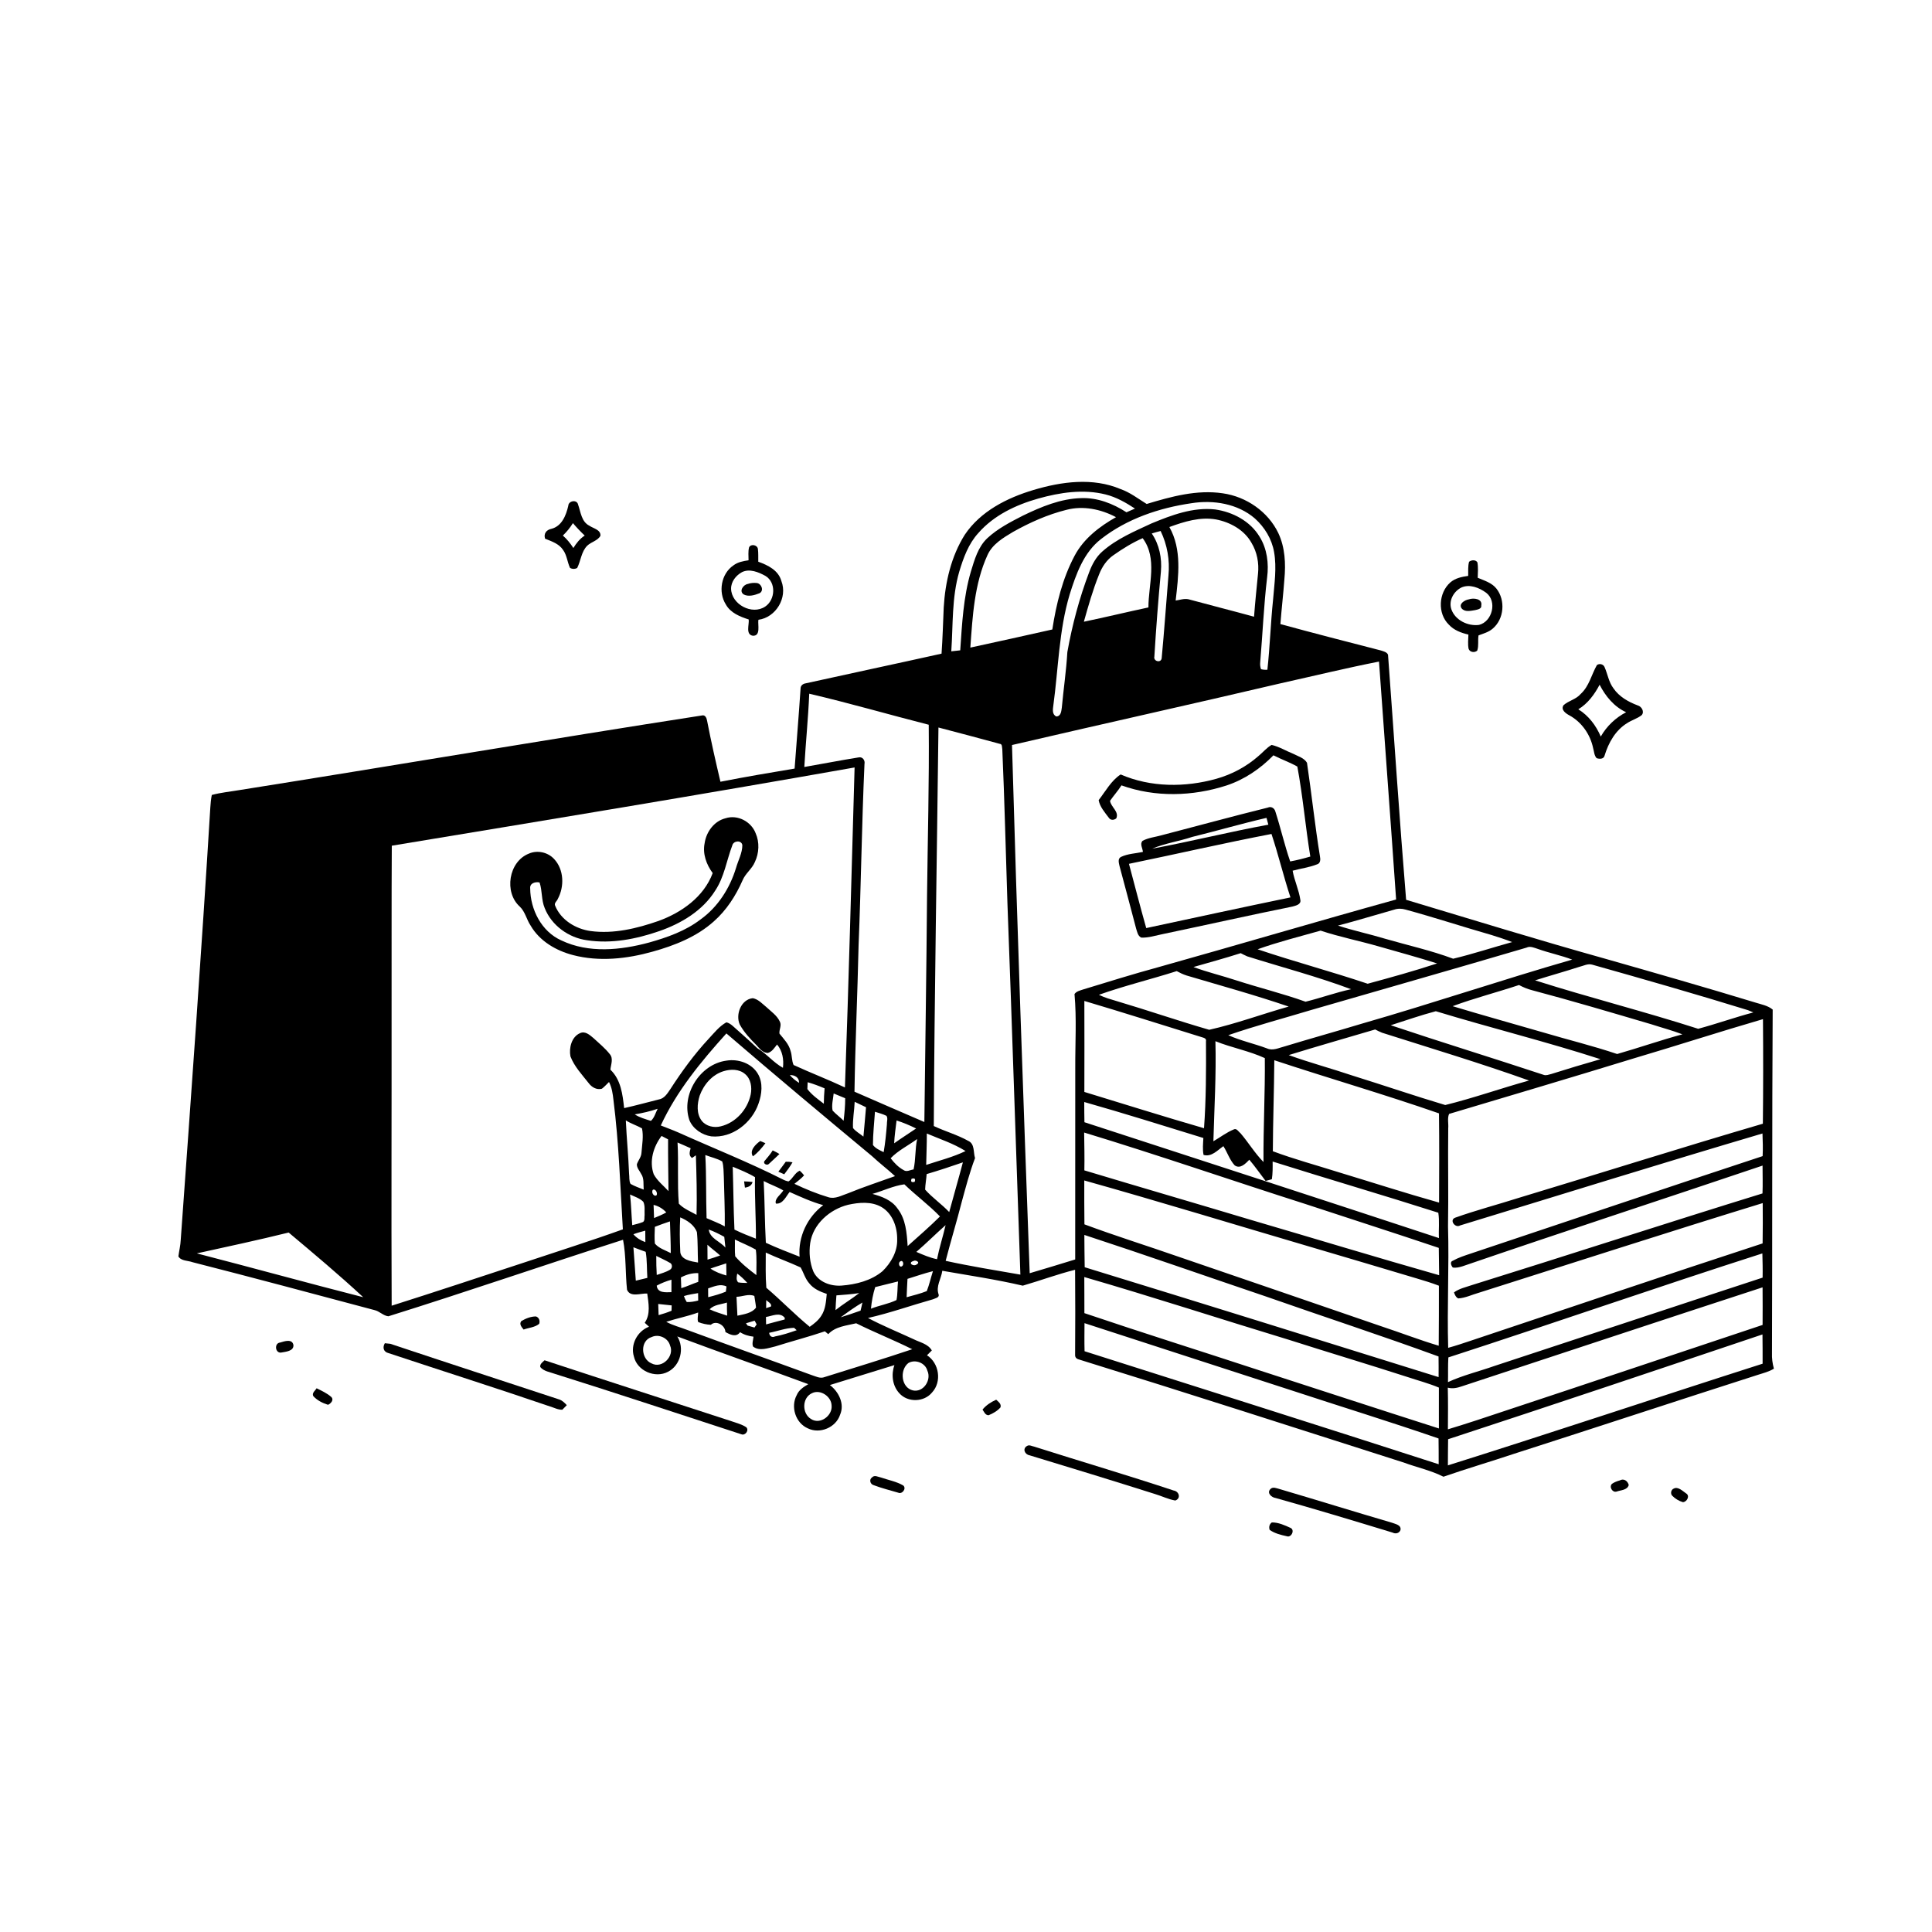 <svg xmlns="http://www.w3.org/2000/svg" viewBox="0 0 1024 1024" version="1.1">
<g id="Parent-Group"><g id="Group-rgba(0,0,0,0)" fill="rgba(0,0,0,0)">
<path fill="rgba(0,0,0,0)" opacity="1.00" d=" M 0.00 0.00 L 1024.00 0.00 L 1024.00 1024.00 L 0.00 1024.00 L 0.00 0.00 M 547.81 259.69 C 533.79 263.86 519.70 270.97 511.35 283.42 C 504.13 294.92 500.98 308.55 500.19 321.99 C 499.84 330.15 499.61 338.31 499.04 346.45 C 475.07 351.78 451.03 356.87 427.06 362.18 C 425.52 362.40 424.28 363.40 424.31 365.05 C 423.39 379.16 422.18 393.26 421.16 407.36 C 408.03 409.56 394.91 411.76 381.85 414.34 C 379.31 403.60 376.87 392.84 374.77 382.00 C 374.56 380.65 373.80 378.74 372.06 379.21 C 290.35 391.88 208.82 405.77 127.16 418.72 C 122.19 419.57 117.14 420.04 112.26 421.35 C 111.83 423.51 111.60 425.70 111.48 427.90 C 106.82 504.32 101.31 580.69 95.80 657.06 C 95.68 660.05 94.93 662.96 94.55 665.93 C 96.00 668.40 99.57 668.08 102.05 668.99 C 134.25 677.20 166.35 685.82 198.46 694.37 C 201.13 694.94 203.20 697.42 205.85 697.66 C 247.47 684.65 288.71 670.40 330.23 657.10 C 331.90 665.83 331.40 674.80 332.34 683.61 C 334.10 687.80 339.61 685.38 343.05 685.60 C 343.73 690.78 344.92 696.49 341.72 701.10 C 342.29 701.62 343.43 702.66 344.00 703.19 C 337.82 705.51 334.01 712.64 335.99 719.03 C 337.74 726.62 347.25 730.70 354.07 727.06 C 360.68 723.70 362.91 714.52 358.97 708.34 C 382.04 716.96 405.30 725.09 428.41 733.63 C 425.96 735.07 423.42 736.68 422.28 739.43 C 418.94 745.60 421.64 754.23 428.16 757.05 C 434.56 760.20 443.07 756.60 445.27 749.82 C 447.76 744.06 444.53 737.64 439.86 734.10 C 451.27 730.63 462.64 727.00 474.06 723.54 C 472.27 728.50 472.99 734.49 476.65 738.44 C 481.11 743.46 489.78 743.23 494.02 738.03 C 499.31 732.33 497.78 722.48 491.32 718.32 C 492.18 717.47 493.03 716.62 493.89 715.77 C 491.86 712.25 487.62 711.52 484.27 709.83 C 476.19 706.09 467.92 702.73 460.05 698.56 C 471.71 695.92 482.98 691.89 494.47 688.66 C 495.55 688.12 497.97 687.82 497.51 686.14 C 495.89 681.76 498.88 677.79 499.44 673.54 C 513.68 676.02 528.01 678.15 542.09 681.43 C 551.35 678.75 560.45 675.35 569.82 673.01 C 569.93 688.01 569.95 703.01 569.83 718.01 C 569.76 719.24 570.33 720.06 571.55 720.45 C 629.15 738.29 686.58 756.82 744.03 775.18 C 751.01 777.77 758.39 779.32 765.06 782.69 C 777.43 778.38 790.01 774.72 802.43 770.55 C 845.57 756.72 888.58 742.52 931.72 728.69 C 934.60 727.76 937.61 727.04 940.21 725.42 C 939.44 722.69 939.07 719.87 939.19 717.05 C 939.40 656.40 939.20 595.73 939.56 535.09 C 936.98 532.95 933.57 532.38 930.47 531.40 C 904.03 523.35 877.46 515.74 850.88 508.17 C 815.52 498.29 780.43 487.46 745.27 476.91 C 741.70 433.64 738.88 390.30 735.68 347.01 C 735.03 345.55 733.26 345.23 731.92 344.77 C 714.14 340.19 696.35 335.62 678.64 330.78 C 679.24 322.86 680.18 314.96 680.75 307.03 C 681.53 298.78 681.11 290.11 677.52 282.51 C 672.06 271.14 660.54 263.24 648.14 261.47 C 634.45 259.41 620.77 263.18 607.76 267.12 C 603.24 264.33 598.98 260.98 593.89 259.21 C 579.22 253.00 562.63 255.25 547.81 259.69 M 301.20 268.10 C 300.04 273.13 297.81 278.87 292.26 280.29 C 289.62 280.80 288.03 282.83 288.91 285.53 C 292.39 286.91 296.31 288.20 298.46 291.51 C 300.50 294.33 300.68 297.94 302.14 301.03 C 303.39 301.69 304.64 301.70 305.91 301.06 C 307.87 297.21 308.07 292.43 311.24 289.23 C 313.36 287.21 316.79 286.61 318.25 283.97 C 318.47 280.75 314.52 280.12 312.42 278.66 C 308.16 276.58 307.81 271.39 306.40 267.45 C 305.83 264.59 301.28 265.38 301.20 268.10 M 397.03 290.10 C 396.45 292.34 396.76 294.67 396.75 296.96 C 393.95 297.39 391.03 297.90 388.73 299.67 C 382.19 304.10 380.55 313.83 384.73 320.41 C 387.21 324.87 392.21 326.85 396.83 328.33 C 397.16 331.09 395.05 336.29 399.01 336.96 C 403.35 337.13 401.54 331.24 401.97 328.50 C 411.29 327.25 417.55 316.74 414.15 307.97 C 412.60 302.27 407.01 299.55 401.90 297.73 C 401.85 295.48 402.00 293.22 401.71 290.98 C 401.45 288.79 398.00 288.11 397.03 290.10 M 778.64 297.75 C 777.97 300.18 778.24 302.74 778.17 305.24 C 774.83 305.69 771.33 306.42 768.71 308.69 C 762.40 314.23 761.84 325.16 767.92 331.08 C 770.62 334.04 774.48 335.46 778.29 336.34 C 778.24 338.87 777.87 341.45 778.41 343.95 C 779.09 345.74 781.59 346.09 782.97 344.83 C 783.86 342.23 783.19 339.43 783.65 336.77 C 786.24 335.80 789.02 335.06 791.16 333.19 C 797.24 328.08 798.01 318.13 793.13 311.96 C 790.67 308.86 786.71 307.73 783.22 306.23 C 783.29 303.50 783.54 300.74 783.05 298.05 C 782.14 296.57 779.84 296.77 778.64 297.75 M 846.38 352.52 C 843.51 357.55 842.30 363.73 837.79 367.81 C 835.38 370.70 831.39 371.34 828.70 373.78 C 827.09 376.25 829.99 378.20 831.90 379.21 C 838.36 382.76 842.88 389.31 844.38 396.47 C 844.91 398.27 844.92 400.35 846.22 401.83 C 847.74 402.37 850.05 402.42 850.48 400.43 C 852.54 393.66 856.23 387.06 862.42 383.27 C 864.86 381.64 867.83 380.88 870.13 379.03 C 871.72 377.24 870.10 374.44 868.04 373.89 C 863.08 372.03 858.22 369.30 855.17 364.83 C 852.63 361.50 852.09 357.23 850.42 353.50 C 849.76 351.97 847.67 351.51 846.38 352.52 M 276.28 700.22 C 275.04 701.90 276.52 703.38 277.52 704.69 C 280.25 703.69 283.48 703.57 285.78 701.66 C 286.33 700.07 285.74 698.29 284.06 697.74 C 281.30 697.74 278.62 698.83 276.28 700.22 M 148.49 711.57 C 145.20 711.91 145.84 717.32 149.01 716.89 C 151.39 716.44 155.70 716.18 155.53 712.95 C 154.93 709.44 150.80 710.88 148.49 711.57 M 203.98 711.94 C 202.65 714.09 203.23 716.57 205.90 717.17 C 234.44 726.64 263.12 735.74 291.57 745.47 C 293.70 746.09 295.77 747.27 298.05 747.18 C 298.86 746.39 299.65 745.59 300.41 744.76 C 299.22 743.48 297.95 742.19 296.23 741.69 C 266.46 731.87 236.62 722.19 206.89 712.24 C 206.16 712.16 204.70 712.01 203.98 711.94 M 286.35 724.56 C 288.23 726.85 291.45 727.20 294.10 728.18 C 327.15 738.54 360.01 749.50 392.95 760.20 C 394.98 761.04 397.19 758.09 395.54 756.47 C 393.22 754.93 390.49 754.24 387.89 753.34 C 354.81 742.52 321.67 731.88 288.62 720.98 C 287.62 721.96 286.05 722.91 286.35 724.56 M 166.03 739.94 C 168.07 742.21 170.96 743.69 173.86 744.57 C 175.39 743.89 177.15 741.95 175.56 740.40 C 173.29 738.40 170.49 737.15 167.81 735.81 C 167.10 737.05 165.20 738.28 166.03 739.94 M 520.76 747.11 C 521.61 748.30 522.18 750.08 523.96 750.11 C 526.29 749.17 528.59 747.87 530.27 745.96 C 530.87 744.06 529.15 742.98 528.01 741.87 C 525.26 743.10 522.68 744.75 520.76 747.11 M 544.36 766.38 C 541.82 767.81 543.13 770.89 545.66 771.33 C 567.86 778.05 590.04 784.86 612.16 791.86 C 615.77 792.94 619.20 794.66 622.92 795.31 C 626.08 794.19 624.96 790.41 622.01 789.99 C 597.53 781.85 572.76 774.58 548.18 766.75 C 546.95 766.54 545.53 765.61 544.36 766.38 M 462.20 783.06 C 460.55 784.15 461.21 786.60 462.96 787.13 C 467.23 788.75 471.68 789.86 476.06 791.15 C 478.13 792.15 480.63 788.95 478.74 787.33 C 475.15 785.23 470.95 784.50 467.05 783.14 C 465.50 782.87 463.52 781.57 462.20 783.06 M 858.51 784.66 C 857.06 785.06 855.63 785.59 854.40 786.45 C 852.70 788.03 854.63 791.27 856.82 790.56 C 859.04 789.78 862.53 789.82 863.27 787.08 C 862.69 784.89 860.64 783.45 858.51 784.66 M 673.30 789.27 C 671.33 791.35 673.93 793.67 676.10 793.97 C 696.85 799.77 717.48 806.02 738.09 812.30 C 739.61 813.10 741.57 812.74 742.26 811.01 C 742.87 808.29 739.66 807.80 737.80 807.08 C 717.87 801.25 698.04 795.07 678.12 789.20 C 676.53 788.83 674.66 787.83 673.30 789.27 M 887.13 788.98 C 885.68 789.51 885.24 791.68 886.31 792.76 C 887.85 794.34 889.82 795.54 891.96 796.18 C 894.09 796.11 895.87 792.80 893.65 791.52 C 891.83 790.26 889.35 787.77 887.13 788.98 M 674.11 806.92 C 672.79 807.79 672.44 809.41 672.94 810.86 C 675.60 812.75 678.87 813.54 682.02 814.24 C 684.40 815.15 686.45 810.97 684.04 809.83 C 680.93 808.41 677.56 806.87 674.11 806.92 Z" />
<path fill="rgba(0,0,0,0)" opacity="1.00" d=" M 491.23 600.79 C 498.13 603.73 505.38 606.07 511.76 610.08 C 505.12 613.31 497.88 615.10 490.90 617.42 C 491.00 611.87 491.27 606.33 491.23 600.79 Z" />
<path fill="rgba(0,0,0,0)" opacity="1.00" d=" M 472.06 613.89 C 476.12 609.69 481.45 607.14 486.11 603.71 C 484.96 609.02 485.40 614.53 484.21 619.83 C 482.48 620.03 480.58 621.34 478.96 620.19 C 476.18 618.68 473.95 616.38 472.06 613.89 Z" />
<path fill="rgba(0,0,0,0)" opacity="1.00" d=" M 333.95 633.11 C 336.33 634.25 339.03 635.04 340.95 636.95 C 342.00 639.13 341.53 641.66 341.65 644.00 C 341.43 645.17 341.91 646.83 340.84 647.67 C 338.98 648.42 337.03 648.88 335.10 649.37 C 334.67 643.95 334.53 638.51 333.95 633.11 Z" />
<path fill="rgba(0,0,0,0)" opacity="1.00" d=" M 335.72 661.08 C 337.88 661.91 340.04 662.74 342.23 663.49 C 343.03 668.05 342.79 672.70 343.11 677.31 C 341.07 677.82 339.03 678.30 336.99 678.78 C 336.61 672.88 336.14 666.98 335.72 661.08 Z" />
<path fill="rgba(0,0,0,0)" opacity="1.00" d=" M 463.88 682.19 C 467.89 681.14 471.94 680.22 475.96 679.20 C 475.61 682.47 475.81 685.82 475.16 689.06 C 470.87 691.14 466.06 691.87 461.63 693.63 C 461.99 689.75 462.70 685.90 463.88 682.19 Z" />
<path fill="rgba(0,0,0,0)" opacity="1.00" d=" M 345.44 708.64 C 349.17 706.89 354.09 709.14 355.14 713.14 C 357.64 718.73 350.98 725.62 345.36 722.64 C 339.61 720.29 339.11 710.55 345.44 708.64 Z" />
</g>
<g id="Group-000000" fill="#000000">
<path fill="#000000" opacity="1.00" d=" M 547.81 259.69 C 562.63 255.25 579.22 253.00 593.89 259.21 C 598.98 260.98 603.24 264.33 607.76 267.12 C 620.77 263.18 634.45 259.41 648.14 261.47 C 660.54 263.24 672.06 271.14 677.52 282.51 C 681.11 290.11 681.53 298.78 680.75 307.03 C 680.18 314.96 679.24 322.86 678.64 330.78 C 696.35 335.62 714.14 340.19 731.92 344.77 C 733.26 345.23 735.03 345.55 735.68 347.01 C 738.88 390.30 741.70 433.64 745.27 476.91 C 780.43 487.46 815.52 498.29 850.88 508.17 C 877.46 515.74 904.03 523.35 930.47 531.40 C 933.57 532.38 936.98 532.95 939.56 535.09 C 939.20 595.73 939.40 656.40 939.19 717.05 C 939.07 719.87 939.44 722.69 940.21 725.42 C 937.61 727.04 934.60 727.76 931.72 728.69 C 888.58 742.52 845.57 756.72 802.43 770.55 C 790.01 774.72 777.43 778.38 765.06 782.69 C 758.39 779.32 751.01 777.77 744.03 775.18 C 686.58 756.82 629.15 738.29 571.55 720.45 C 570.33 720.06 569.76 719.24 569.83 718.01 C 569.95 703.01 569.93 688.01 569.82 673.01 C 560.45 675.35 551.35 678.75 542.09 681.43 C 528.01 678.15 513.68 676.02 499.44 673.54 C 498.88 677.79 495.89 681.76 497.51 686.14 C 497.97 687.82 495.55 688.12 494.47 688.66 C 482.98 691.89 471.71 695.92 460.05 698.56 C 467.92 702.73 476.19 706.09 484.27 709.83 C 487.62 711.52 491.86 712.25 493.89 715.77 C 493.03 716.62 492.18 717.47 491.32 718.32 C 497.78 722.48 499.31 732.33 494.02 738.03 C 489.78 743.23 481.11 743.46 476.65 738.44 C 472.99 734.49 472.27 728.50 474.06 723.54 C 462.64 727.00 451.27 730.63 439.86 734.10 C 444.53 737.64 447.76 744.06 445.27 749.82 C 443.07 756.60 434.56 760.20 428.16 757.05 C 421.64 754.23 418.94 745.60 422.28 739.43 C 423.42 736.68 425.96 735.07 428.41 733.63 C 405.30 725.09 382.04 716.96 358.97 708.34 C 362.91 714.52 360.68 723.70 354.07 727.06 C 347.25 730.70 337.74 726.62 335.99 719.03 C 334.01 712.64 337.82 705.51 344.00 703.19 C 343.43 702.66 342.29 701.62 341.72 701.10 C 344.92 696.49 343.73 690.78 343.05 685.60 C 339.61 685.38 334.10 687.80 332.34 683.61 C 331.40 674.80 331.90 665.83 330.23 657.10 C 288.71 670.40 247.47 684.65 205.85 697.66 C 203.20 697.42 201.13 694.94 198.46 694.37 C 166.35 685.82 134.25 677.20 102.05 668.99 C 99.57 668.08 96.00 668.40 94.55 665.93 C 94.93 662.96 95.68 660.05 95.80 657.06 C 101.31 580.69 106.82 504.32 111.48 427.90 C 111.60 425.70 111.83 423.51 112.26 421.35 C 117.14 420.04 122.19 419.57 127.16 418.72 C 208.82 405.77 290.35 391.88 372.06 379.21 C 373.80 378.74 374.56 380.65 374.77 382.00 C 376.87 392.84 379.31 403.60 381.85 414.34 C 394.91 411.76 408.03 409.56 421.16 407.36 C 422.18 393.26 423.39 379.16 424.31 365.05 C 424.28 363.40 425.52 362.40 427.06 362.18 C 451.03 356.87 475.07 351.78 499.04 346.45 C 499.61 338.31 499.84 330.15 500.19 321.99 C 500.98 308.55 504.13 294.92 511.35 283.42 C 519.70 270.97 533.79 263.86 547.81 259.69 M 550.24 264.26 C 538.43 267.59 526.75 273.13 518.55 282.51 C 513.29 288.25 510.60 295.74 508.40 303.07 C 504.42 316.76 505.17 331.14 504.20 345.21 C 505.78 345.04 507.36 344.87 508.94 344.69 C 509.91 330.68 510.59 316.49 514.59 302.93 C 516.51 296.68 518.37 289.91 523.28 285.27 C 528.81 280.13 535.59 276.66 542.25 273.25 C 551.89 268.60 562.11 264.31 572.97 264.02 C 581.61 263.66 589.89 266.91 597.05 271.52 C 598.56 270.90 600.06 270.25 601.56 269.56 C 596.74 266.40 591.65 263.49 586.02 262.08 C 574.19 259.11 561.79 261.01 550.24 264.26 M 631.48 266.72 C 614.41 269.20 597.36 274.95 583.64 285.65 C 574.37 292.78 570.35 304.28 566.96 315.03 C 561.23 334.14 560.98 354.26 558.29 373.90 C 558.02 375.94 557.55 378.67 559.87 379.74 C 562.36 379.64 562.48 376.97 562.78 375.09 C 563.69 365.25 565.14 355.47 565.72 345.61 C 568.30 331.19 572.09 316.97 577.28 303.27 C 578.82 299.17 580.94 295.18 584.29 292.27 C 591.84 285.59 601.26 281.65 610.29 277.44 C 620.95 273.03 632.30 268.72 644.04 270.02 C 653.39 271.34 662.68 276.23 667.63 284.51 C 671.60 290.88 672.56 298.69 671.60 306.04 C 669.82 320.97 669.22 336.01 667.94 350.98 C 667.80 352.24 667.94 353.47 668.35 354.68 C 669.44 354.96 670.57 355.06 671.74 354.98 C 673.10 342.65 673.46 330.23 674.75 317.90 C 675.42 309.50 676.77 300.99 675.29 292.60 C 674.10 285.69 670.29 279.45 665.12 274.80 C 656.00 266.93 643.11 264.85 631.48 266.72 M 565.22 270.23 C 555.29 272.70 545.86 276.92 536.95 281.91 C 531.73 285.04 526.04 288.37 523.41 294.15 C 516.39 309.51 515.49 326.65 514.30 343.24 C 528.78 340.06 543.28 336.94 557.75 333.64 C 559.83 320.15 563.13 306.66 569.57 294.54 C 574.35 285.49 582.76 279.04 591.51 274.11 C 583.55 269.87 574.07 267.90 565.22 270.23 M 619.79 279.34 C 626.51 291.22 624.61 305.36 623.12 318.30 C 625.32 318.00 627.57 317.16 629.83 317.60 C 641.42 320.76 653.08 323.68 664.67 326.87 C 665.24 319.27 666.02 311.69 666.77 304.11 C 667.38 298.44 666.26 292.58 663.30 287.69 C 659.47 280.84 651.99 276.75 644.48 275.31 C 636.05 273.84 627.63 276.48 619.79 279.34 M 610.46 282.75 C 614.47 288.63 615.92 295.89 615.31 302.92 C 613.90 317.91 612.75 332.94 611.84 347.97 C 611.20 350.55 615.39 351.58 615.71 348.87 C 617.09 334.25 618.10 319.58 619.31 304.94 C 620.09 296.88 618.67 288.73 615.16 281.44 C 613.57 281.84 612.01 282.27 610.46 282.75 M 590.15 294.26 C 586.57 296.72 584.09 300.45 582.54 304.46 C 579.24 312.60 576.85 321.08 574.47 329.53 C 585.91 327.14 597.27 324.39 608.69 321.95 C 608.68 309.79 613.64 295.97 605.63 285.24 C 600.15 287.65 595.04 290.82 590.15 294.26 M 678.93 362.13 C 631.47 373.28 583.86 383.81 536.38 394.88 C 539.03 488.21 542.35 581.52 545.76 674.83 C 553.82 672.46 561.85 670.01 569.88 667.54 C 569.90 633.68 569.90 599.82 569.91 565.97 C 569.85 552.94 570.68 539.85 569.51 526.87 C 570.54 525.38 572.40 525.02 574.00 524.46 C 587.29 520.40 600.55 516.28 613.95 512.62 C 656.01 500.84 697.88 488.41 739.97 476.75 C 737.05 434.72 733.90 392.69 730.90 350.65 C 713.50 354.07 696.25 358.28 678.93 362.13 M 428.91 367.68 C 428.37 380.65 427.05 393.56 426.30 406.52 C 435.91 404.87 445.47 402.97 455.10 401.44 C 457.17 400.95 458.62 403.04 458.19 404.94 C 456.75 436.92 456.38 468.94 455.07 500.92 C 454.50 526.83 453.30 552.71 452.89 578.62 C 465.23 583.99 477.55 589.39 489.93 594.69 C 490.40 554.80 491.03 514.92 491.35 475.04 C 491.68 444.74 492.54 414.44 492.25 384.13 C 471.11 378.75 450.15 372.63 428.91 367.68 M 497.40 385.59 C 496.58 456.00 495.28 526.41 494.93 596.82 C 500.93 599.66 507.41 601.44 513.22 604.70 C 516.72 606.30 515.82 610.73 516.79 613.82 C 513.93 621.32 511.92 629.10 509.80 636.82 C 507.12 647.35 503.93 657.74 501.22 668.27 C 514.33 671.14 527.60 673.29 540.82 675.58 C 538.50 610.05 536.45 544.52 533.97 479.00 C 533.06 451.70 532.44 424.39 531.24 397.10 C 531.01 396.11 531.33 394.31 529.88 394.25 C 519.08 391.27 508.23 388.45 497.40 385.59 M 207.66 448.24 C 207.48 478.16 207.60 508.08 207.55 538.00 C 207.61 589.35 207.36 640.70 207.59 692.05 C 231.09 684.60 254.49 676.83 277.91 669.13 C 295.33 663.30 312.85 657.80 330.13 651.58 C 328.75 628.72 328.02 605.79 325.15 583.05 C 324.80 579.77 324.30 576.44 322.79 573.48 C 321.52 574.66 320.41 576.02 319.01 577.05 C 316.21 577.81 313.56 576.21 311.96 574.01 C 308.46 569.56 304.40 565.29 302.35 559.92 C 301.49 555.49 302.91 549.54 307.42 547.60 C 310.17 546.28 312.66 548.63 314.62 550.27 C 317.57 553.01 320.75 555.58 323.25 558.77 C 325.21 561.13 323.77 564.27 323.53 566.96 C 329.11 572.26 330.00 580.10 330.81 587.32 C 336.96 585.97 343.02 584.26 349.12 582.75 C 352.11 582.29 353.75 579.54 355.30 577.26 C 361.37 567.86 367.98 558.78 375.60 550.58 C 378.52 547.47 381.22 543.95 385.00 541.85 C 386.25 542.13 387.32 542.87 388.28 543.69 C 392.66 547.63 397.13 551.47 401.38 555.55 C 406.32 558.48 409.92 563.18 414.98 565.96 C 415.49 561.57 414.78 557.05 411.85 553.61 C 410.48 555.33 409.21 557.50 406.92 558.11 C 404.30 557.98 402.58 555.79 400.99 553.99 C 397.64 550.65 394.33 547.12 392.05 542.94 C 389.76 537.68 392.78 529.69 399.00 529.06 C 401.93 529.61 404.00 532.00 406.22 533.80 C 408.76 536.18 411.87 538.25 413.35 541.52 C 414.39 543.55 412.88 545.71 413.12 547.83 C 415.39 550.66 418.11 553.37 419.02 557.01 C 419.86 559.42 419.56 562.15 420.62 564.47 C 429.60 568.61 438.87 572.16 447.83 576.37 C 449.86 519.85 451.32 463.31 452.95 406.77 C 371.30 421.23 289.47 434.72 207.66 448.24 M 709.15 490.58 C 717.35 493.28 725.83 495.03 734.09 497.54 C 746.13 501.03 758.46 503.74 770.21 508.14 C 780.74 505.62 791.03 502.21 801.46 499.32 C 797.87 497.90 794.19 496.72 790.52 495.57 C 775.30 491.22 760.26 486.26 744.99 482.10 C 743.01 481.51 740.92 481.46 738.97 482.13 C 729.02 484.93 719.15 487.98 709.15 490.58 M 666.56 503.14 C 685.86 509.66 705.58 514.90 724.89 521.40 C 737.21 518.05 749.57 514.65 761.69 510.64 C 751.40 507.36 740.96 504.55 730.58 501.57 C 720.41 498.64 709.98 496.59 699.94 493.25 C 688.78 496.41 677.47 499.24 666.56 503.14 M 695.20 535.25 C 680.47 539.70 665.55 543.64 651.01 548.67 C 657.60 551.62 664.73 553.14 671.50 555.66 C 674.67 557.13 677.94 555.32 681.04 554.57 C 694.68 550.42 708.43 546.61 722.08 542.48 C 759.33 531.78 796.05 519.33 833.30 508.61 C 827.30 506.33 820.97 505.07 814.94 502.90 C 813.04 502.30 811.01 501.31 809.06 502.27 C 771.16 513.46 733.15 524.25 695.20 535.25 M 632.56 512.54 C 639.92 515.29 647.59 517.09 655.05 519.55 C 667.30 523.53 679.85 526.58 691.97 530.93 C 700.06 528.95 707.93 526.05 716.10 524.30 C 698.07 517.56 679.41 512.67 661.06 506.89 C 659.87 506.39 658.74 505.78 657.60 505.20 C 649.31 507.85 640.92 510.14 632.56 512.54 M 837.07 512.45 C 829.30 514.97 821.42 517.14 813.63 519.61 C 842.26 528.72 871.47 536.08 900.07 545.28 C 909.89 542.65 919.48 539.21 929.31 536.61 C 928.37 536.18 927.43 535.78 926.48 535.42 C 899.06 526.95 871.46 519.06 843.84 511.27 C 841.51 510.63 839.28 511.92 837.07 512.45 M 582.44 527.26 C 585.49 528.80 588.80 529.68 592.06 530.66 C 608.40 535.50 624.54 541.09 640.91 545.81 C 655.16 542.60 668.96 537.47 683.03 533.50 C 665.19 527.39 646.98 522.40 628.90 517.03 C 627.08 516.45 625.35 515.62 623.69 514.71 C 610.00 519.08 595.99 522.45 582.44 527.26 M 769.92 533.30 C 785.82 538.12 801.86 542.54 817.82 547.18 C 830.90 551.07 844.19 554.28 857.12 558.65 C 868.69 555.34 880.08 551.36 891.71 548.21 C 886.31 546.14 880.70 544.67 875.21 542.88 C 854.16 536.68 833.12 530.43 811.91 524.80 C 809.53 524.19 807.27 523.23 805.11 522.08 C 793.43 525.97 781.46 529.02 769.92 533.30 M 574.73 530.53 C 574.80 546.60 574.76 562.68 574.73 578.75 C 595.86 585.19 616.93 591.84 638.15 597.98 C 639.27 582.66 639.29 567.27 639.19 551.92 C 639.60 550.17 637.67 550.02 636.56 549.60 C 615.97 543.20 595.41 536.67 574.73 530.53 M 737.12 543.40 C 764.04 552.43 791.20 560.77 818.16 569.69 C 819.48 570.20 820.90 569.54 822.21 569.24 C 830.87 566.50 839.57 563.89 848.30 561.40 C 819.47 552.06 789.99 544.80 761.02 535.97 C 752.96 538.10 745.06 540.87 737.12 543.40 M 865.95 560.96 C 833.37 570.96 800.70 580.65 768.05 590.40 C 767.02 592.70 767.82 595.53 767.59 598.05 C 767.38 615.37 767.78 632.69 767.48 650.01 C 768.11 671.45 766.93 692.91 767.57 714.37 C 771.59 713.29 775.52 711.94 779.47 710.63 C 831.05 693.43 882.53 675.91 934.22 659.03 C 934.32 651.91 934.35 644.78 934.27 637.66 C 884.03 653.08 834.02 669.28 783.92 685.15 C 780.25 686.17 776.74 687.96 772.90 688.19 C 771.62 687.60 771.08 686.21 770.64 685.00 C 773.43 682.95 776.92 682.23 780.14 681.12 C 831.54 665.13 882.72 648.41 934.16 632.54 C 934.36 627.62 934.19 622.70 934.19 617.79 C 881.22 635.68 828.05 653.01 775.16 671.16 C 773.49 671.67 771.75 672.10 770.01 671.81 C 769.15 670.85 768.33 668.74 770.04 668.21 C 772.98 666.55 776.23 665.53 779.42 664.45 C 831.03 647.23 882.55 629.78 934.23 612.77 C 934.44 608.77 934.31 604.76 934.15 600.77 C 880.60 616.59 827.29 633.23 773.89 649.51 C 771.28 651.11 767.98 646.61 771.29 645.39 C 782.38 641.43 793.82 638.45 805.04 634.87 C 848.17 621.87 891.12 608.25 934.35 595.59 C 934.56 577.11 934.56 558.64 934.41 540.17 C 911.50 546.82 888.82 554.20 865.95 560.96 M 683.05 559.22 C 694.27 563.27 705.82 566.36 717.13 570.17 C 733.45 575.25 749.64 580.80 766.01 585.69 C 780.97 582.01 795.56 576.81 810.42 572.70 C 784.70 563.51 758.52 555.65 732.50 547.36 C 731.25 546.87 730.05 546.24 728.87 545.64 C 713.60 550.16 698.26 554.51 683.05 559.22 M 350.23 596.52 C 353.37 597.78 356.56 598.92 359.66 600.29 C 378.05 608.56 396.84 615.99 414.85 625.09 C 415.82 625.61 416.85 625.98 417.94 626.18 C 420.25 624.65 421.28 621.56 423.89 620.49 C 424.72 621.25 425.49 622.07 426.19 622.97 C 424.65 624.65 422.84 626.04 421.06 627.45 C 426.89 630.23 432.89 632.71 439.09 634.56 C 442.67 635.67 446.13 633.55 449.45 632.48 C 457.64 629.11 466.06 626.39 474.38 623.37 C 470.42 619.72 466.12 616.46 462.19 612.78 C 436.31 591.27 410.51 569.68 385.00 547.74 C 371.62 562.58 358.67 578.25 350.23 596.52 M 644.20 551.86 C 644.67 569.54 643.61 587.22 643.12 604.89 C 646.73 602.81 650.08 600.19 653.95 598.61 C 655.45 597.85 656.41 599.82 657.45 600.58 C 661.70 605.54 665.08 611.22 669.68 615.90 C 669.55 597.54 670.56 579.17 670.38 560.82 C 662.06 556.98 652.75 555.31 644.20 551.86 M 675.41 561.95 C 675.30 578.03 674.70 594.10 674.63 610.18 C 685.92 614.40 697.60 617.54 709.09 621.18 C 726.97 626.59 744.75 632.34 762.74 637.40 C 762.80 621.64 762.89 605.87 762.69 590.11 C 733.82 580.05 704.42 571.57 675.41 561.95 M 418.62 569.82 C 420.01 571.45 421.70 572.80 423.52 573.94 C 423.63 571.09 421.25 569.72 418.62 569.82 M 428.07 573.60 C 428.03 574.50 427.96 576.32 427.92 577.22 C 430.31 580.35 433.55 582.63 436.64 585.00 C 436.67 582.27 436.82 579.56 437.05 576.85 C 434.11 575.61 431.14 574.46 428.07 573.60 M 441.30 588.63 C 443.10 590.57 445.26 592.13 447.13 594.01 C 447.59 590.05 447.99 586.07 447.97 582.09 C 445.95 581.21 443.91 580.37 441.86 579.56 C 441.59 582.56 440.64 585.64 441.30 588.63 M 453.00 583.98 C 452.82 588.62 451.87 593.23 452.11 597.89 C 453.59 599.75 455.81 600.90 457.63 602.43 C 458.06 597.23 458.63 592.05 459.01 586.86 C 457.00 585.90 455.00 584.95 453.00 583.98 M 574.67 584.09 C 574.66 587.66 574.72 591.23 574.77 594.80 C 637.42 615.21 700.09 635.57 762.67 656.21 C 762.42 651.73 763.04 647.20 762.33 642.77 C 733.15 633.45 703.73 624.86 674.52 615.64 C 674.56 618.77 674.59 621.91 674.11 625.02 C 673.28 625.25 671.62 625.70 670.80 625.92 C 667.90 622.19 665.24 618.27 662.17 614.68 C 660.22 616.67 657.34 619.80 654.39 617.65 C 651.70 614.72 650.54 610.79 648.42 607.49 C 645.27 609.66 642.17 613.33 637.91 612.14 C 637.32 609.17 637.66 606.15 637.81 603.16 C 616.80 596.69 595.82 590.09 574.67 584.09 M 336.43 590.64 C 339.01 592.34 342.07 593.15 344.99 594.09 C 346.83 592.47 347.46 589.82 348.57 587.68 C 344.61 589.03 340.55 589.96 336.43 590.64 M 463.75 589.25 C 463.36 595.12 462.68 600.99 462.68 606.88 C 464.10 608.73 466.31 609.67 468.36 610.66 C 469.21 605.80 469.67 600.88 470.08 595.97 C 469.98 594.47 470.74 592.72 469.84 591.41 C 467.90 590.44 465.79 589.91 463.75 589.25 M 331.70 593.82 C 332.12 603.22 333.06 612.60 333.42 622.01 C 333.68 623.81 333.30 625.84 334.20 627.49 C 336.40 628.75 338.82 629.57 341.17 630.52 C 340.93 627.75 341.50 624.67 339.85 622.24 C 339.03 620.55 337.46 619.03 337.56 617.05 C 338.28 615.00 339.88 613.28 339.99 611.04 C 340.30 606.74 341.18 602.34 340.27 598.06 C 337.49 596.50 334.40 595.56 331.70 593.82 M 475.20 593.88 C 474.73 597.90 474.10 601.91 473.92 605.97 C 477.74 603.26 481.69 600.76 485.56 598.12 C 482.20 596.47 478.76 594.99 475.20 593.88 M 491.23 600.79 C 491.27 606.33 491.00 611.87 490.90 617.42 C 497.88 615.10 505.12 613.31 511.76 610.08 C 505.38 606.07 498.13 603.73 491.23 600.79 M 574.62 600.27 C 574.71 606.95 574.87 613.63 574.73 620.32 C 604.12 629.18 633.61 637.74 663.01 646.57 C 696.28 656.31 729.44 666.41 762.78 675.89 C 762.74 671.06 762.66 666.24 762.59 661.41 C 739.14 653.51 715.57 645.97 692.07 638.21 C 652.87 625.71 613.98 612.23 574.62 600.27 M 346.49 622.39 C 348.40 625.90 351.65 628.40 354.32 631.31 C 354.23 622.17 354.04 613.03 354.10 603.88 C 352.94 603.27 351.79 602.66 350.64 602.07 C 346.31 607.76 344.00 615.44 346.49 622.39 M 472.06 613.89 C 473.95 616.38 476.18 618.68 478.96 620.19 C 480.58 621.34 482.48 620.03 484.21 619.83 C 485.40 614.53 484.96 609.02 486.11 603.71 C 481.45 607.14 476.12 609.69 472.06 613.89 M 359.11 605.55 C 359.73 616.34 358.91 627.21 359.79 637.96 C 362.34 640.69 365.99 642.05 369.18 643.90 C 369.47 633.38 369.15 622.85 368.83 612.34 C 368.31 612.70 367.28 613.40 366.77 613.76 C 364.90 612.43 365.55 610.42 366.06 608.60 C 363.76 607.54 361.42 606.57 359.11 605.55 M 373.83 612.19 C 374.44 623.34 374.13 634.50 374.50 645.65 C 377.72 647.08 381.04 648.30 384.14 650.01 C 384.26 641.32 383.84 632.64 383.65 623.96 C 383.45 621.17 383.65 618.27 382.79 615.58 C 380.00 613.98 376.81 613.34 373.83 612.19 M 491.15 622.29 C 490.96 625.04 490.41 627.76 490.34 630.52 C 494.19 634.86 499.09 638.19 503.10 642.42 C 505.46 633.62 508.04 624.89 510.35 616.07 C 503.99 618.28 497.60 620.39 491.15 622.29 M 388.36 618.39 C 388.71 629.49 388.75 640.61 389.27 651.71 C 392.98 653.50 396.79 655.07 400.65 656.53 C 400.72 645.66 399.93 634.80 400.17 623.93 C 396.44 621.65 392.37 620.08 388.36 618.39 M 483.15 624.77 C 482.57 626.31 483.11 626.85 484.79 626.39 C 485.36 624.82 484.81 624.28 483.15 624.77 M 404.77 625.97 C 405.33 636.87 405.31 647.79 405.91 658.69 C 411.75 661.44 417.80 663.70 423.80 666.08 C 422.93 655.51 427.93 645.10 436.32 638.75 C 430.15 637.05 424.34 634.38 418.51 631.78 C 416.57 634.16 414.92 638.32 411.24 637.92 C 410.34 635.34 413.92 633.12 415.17 630.96 C 411.86 628.96 408.16 627.80 404.77 625.97 M 574.69 625.67 C 574.65 633.42 574.70 641.18 574.77 648.93 C 591.26 655.08 608.09 660.31 624.70 666.11 C 660.44 678.37 696.20 690.57 731.91 702.89 C 742.15 706.26 752.22 710.18 762.55 713.26 C 762.65 702.66 762.66 692.05 762.65 681.45 C 758.86 679.99 754.99 678.81 751.11 677.66 C 731.93 671.93 712.74 666.22 693.53 660.57 C 653.92 648.93 614.44 636.82 574.69 625.67 M 462.40 632.79 C 467.34 634.16 472.58 636.04 475.63 640.45 C 480.12 646.09 480.62 653.54 481.07 660.44 C 486.83 655.27 492.71 650.21 498.20 644.75 C 492.30 638.63 485.43 633.60 479.33 627.72 C 473.44 628.51 468.07 631.19 462.40 632.79 M 346.10 630.56 C 345.02 631.67 346.32 634.37 347.92 633.60 C 348.76 632.53 347.53 629.98 346.10 630.56 M 333.95 633.11 C 334.53 638.51 334.67 643.95 335.10 649.37 C 337.03 648.88 338.98 648.42 340.84 647.67 C 341.91 646.83 341.43 645.17 341.65 644.00 C 341.53 641.66 342.00 639.13 340.95 636.95 C 339.03 635.04 336.33 634.25 333.95 633.11 M 449.51 638.56 C 439.87 640.95 430.93 648.71 429.42 658.87 C 428.71 663.87 429.17 669.16 431.07 673.86 C 433.62 679.46 440.21 681.82 446.02 681.39 C 453.71 680.80 461.73 678.79 467.76 673.75 C 472.23 669.37 475.70 663.41 475.52 656.98 C 475.64 650.45 473.10 643.22 467.23 639.77 C 461.87 636.68 455.31 637.28 449.51 638.56 M 346.41 638.62 C 346.51 640.94 346.62 643.26 346.67 645.60 C 348.85 644.67 351.08 643.80 353.14 642.61 C 351.33 640.64 349.03 639.21 346.41 638.62 M 360.54 645.24 C 360.19 651.16 360.28 657.09 360.54 663.01 C 360.46 667.73 366.36 668.55 369.97 669.17 C 369.73 663.81 369.93 658.41 369.38 653.07 C 367.96 649.20 364.18 646.78 360.54 645.24 M 347.09 650.24 C 346.99 653.19 346.82 656.15 347.09 659.11 C 349.23 661.66 352.64 662.66 355.52 664.16 C 355.53 658.55 355.25 652.95 355.09 647.36 C 352.40 648.25 349.74 649.22 347.09 650.24 M 485.68 663.53 C 489.23 665.07 492.82 666.62 496.64 667.41 C 497.85 661.31 499.79 655.40 501.19 649.35 C 495.94 653.99 490.99 658.96 485.68 663.53 M 335.71 654.18 C 337.40 656.15 339.62 657.49 342.05 658.35 C 342.04 656.32 342.04 654.30 342.01 652.28 C 339.89 652.84 337.76 653.40 335.71 654.18 M 375.66 651.68 C 376.22 656.41 381.70 657.96 384.49 661.26 C 384.31 659.33 384.11 657.45 383.88 655.55 C 381.22 654.09 378.52 652.70 375.66 651.68 M 104.32 664.32 C 133.75 671.93 163.06 680.03 192.52 687.55 C 179.73 675.69 166.35 664.48 153.00 653.27 C 136.84 657.27 120.57 660.74 104.32 664.32 M 574.73 654.54 C 574.78 660.24 574.79 665.95 574.91 671.66 C 637.50 690.87 699.99 710.38 762.49 729.90 C 762.49 726.25 762.54 722.60 762.46 718.96 C 732.08 707.85 701.33 697.82 670.81 687.11 C 638.77 676.28 606.86 665.07 574.73 654.54 M 389.50 656.96 C 389.61 659.92 389.35 662.91 389.67 665.87 C 392.93 669.67 396.90 672.83 400.90 675.84 C 400.84 671.33 401.21 666.79 400.60 662.33 C 397.04 660.27 393.16 658.81 389.50 656.96 M 374.95 659.75 C 374.97 662.37 375.00 665.00 375.00 667.63 C 377.25 666.94 379.49 666.23 381.70 665.43 C 379.51 663.46 377.11 661.74 374.95 659.75 M 335.72 661.08 C 336.14 666.98 336.61 672.88 336.99 678.78 C 339.03 678.30 341.07 677.82 343.11 677.31 C 342.79 672.70 343.03 668.05 342.23 663.49 C 340.04 662.74 337.88 661.91 335.72 661.08 M 405.87 663.89 C 405.88 670.10 405.67 676.33 406.17 682.54 C 414.03 689.22 421.19 696.70 429.17 703.23 C 431.50 701.60 433.80 699.79 435.33 697.34 C 437.57 693.94 437.81 689.73 438.20 685.80 C 434.72 684.64 431.16 683.11 428.86 680.13 C 426.74 677.70 425.92 674.51 424.35 671.77 C 418.27 668.98 411.94 666.72 405.87 663.89 M 767.66 719.46 C 767.38 723.82 767.58 728.18 767.46 732.55 C 775.32 728.92 783.82 726.91 791.98 724.02 C 839.41 708.46 886.78 692.70 934.22 677.17 C 934.31 672.89 934.21 668.61 934.09 664.34 C 878.44 682.16 823.24 701.43 767.66 719.46 M 347.84 665.66 C 347.82 669.02 347.88 672.39 348.09 675.76 C 350.43 674.92 352.92 674.33 355.06 673.00 C 356.54 672.25 356.49 669.79 354.89 669.23 C 352.61 667.89 350.18 666.86 347.84 665.66 M 477.11 668.61 C 475.86 669.32 476.66 672.20 478.18 671.05 C 479.26 670.26 478.66 667.53 477.11 668.61 M 484.16 668.36 C 480.86 669.26 484.20 671.69 486.01 670.07 C 487.87 669.00 485.30 667.64 484.16 668.36 M 376.58 672.37 C 379.12 674.16 382.05 675.20 385.02 676.04 C 384.97 673.89 384.93 671.74 384.92 669.60 C 382.15 670.56 379.33 671.35 376.58 672.37 M 480.99 677.82 C 480.79 681.06 480.66 684.31 480.53 687.56 C 484.11 686.54 487.77 685.71 491.22 684.30 C 492.56 680.87 493.35 677.24 494.47 673.74 C 489.91 674.88 485.48 676.43 480.99 677.82 M 360.90 677.08 C 360.95 678.97 361.00 680.86 361.09 682.76 C 364.17 681.84 367.06 680.42 370.10 679.41 C 370.15 677.86 370.13 676.32 370.10 674.79 C 366.86 674.66 363.74 675.55 360.90 677.08 M 390.75 675.03 C 390.49 676.57 390.02 678.35 391.22 679.65 C 392.82 680.01 394.47 679.92 396.11 679.99 C 394.47 678.19 392.72 676.46 390.75 675.03 M 574.70 676.86 C 574.67 683.24 574.81 689.61 574.75 695.99 C 605.42 706.38 636.33 716.06 667.10 726.18 C 698.94 736.49 730.76 746.92 762.64 757.11 C 762.58 749.89 762.69 742.67 762.64 735.45 C 757.24 733.18 751.56 731.70 746.02 729.85 C 725.09 723.09 704.01 716.79 683.07 710.10 C 646.91 699.13 610.99 687.38 574.70 676.86 M 348.07 681.41 C 348.47 685.46 352.86 684.95 355.87 684.87 C 355.86 682.67 355.85 680.46 355.89 678.27 C 353.18 679.03 350.55 680.07 348.07 681.41 M 463.88 682.19 C 462.70 685.90 461.99 689.75 461.63 693.63 C 466.06 691.87 470.87 691.14 475.16 689.06 C 475.81 685.82 475.61 682.47 475.96 679.20 C 471.94 680.22 467.89 681.14 463.88 682.19 M 375.32 682.88 C 375.32 684.42 375.34 685.97 375.35 687.53 C 378.53 686.74 381.69 685.86 384.72 684.60 C 384.81 683.91 384.98 682.55 385.06 681.86 C 381.85 680.26 378.43 681.85 375.32 682.88 M 774.81 734.78 C 772.41 735.62 769.86 736.18 767.36 735.49 C 767.55 742.84 767.47 750.21 767.42 757.57 C 777.88 754.41 788.25 750.95 798.61 747.47 C 843.85 732.52 889.00 717.28 934.21 702.24 C 934.31 695.60 934.20 688.96 934.20 682.32 C 881.02 699.65 827.94 717.31 774.81 734.78 M 443.32 686.58 C 443.11 689.18 442.94 691.78 442.84 694.39 C 446.87 691.16 451.35 688.55 455.41 685.36 C 451.40 686.01 447.35 686.24 443.32 686.58 M 362.50 686.94 C 362.85 688.06 363.35 689.11 363.99 690.10 C 366.04 690.22 368.07 689.81 370.06 689.32 C 370.04 688.34 370.02 686.37 370.00 685.38 C 367.48 685.83 364.94 686.16 362.50 686.94 M 390.36 687.33 C 390.51 690.66 390.69 694.00 390.84 697.34 C 394.29 696.56 398.47 696.08 400.72 693.05 C 400.52 690.97 400.09 688.93 399.81 686.88 C 396.74 685.61 393.50 687.28 390.36 687.33 M 406.12 689.09 C 406.08 690.50 406.06 691.91 406.07 693.34 C 406.70 693.12 407.96 692.70 408.59 692.49 C 409.30 691.03 407.01 689.98 406.12 689.09 M 376.12 693.95 C 379.08 695.42 382.30 696.22 385.41 697.32 C 385.31 695.00 385.25 692.69 385.29 690.39 C 382.17 691.38 378.52 691.46 376.12 693.95 M 445.57 698.20 C 449.12 697.13 452.61 695.88 456.11 694.67 C 456.48 693.25 456.80 691.78 457.10 690.37 C 453.09 692.72 449.31 695.45 445.57 698.20 M 348.87 691.13 C 348.91 693.09 348.98 695.07 349.08 697.04 C 351.40 696.39 353.70 695.65 355.93 694.72 C 355.95 694.01 355.98 692.60 356.00 691.89 C 353.62 691.66 351.24 691.41 348.87 691.13 M 353.13 700.59 C 356.60 702.49 360.48 703.45 364.15 704.86 C 386.09 712.95 408.13 720.74 430.08 728.78 C 432.33 729.48 434.70 730.86 437.10 729.86 C 452.58 724.99 468.12 720.30 483.50 715.12 C 473.74 710.24 463.57 706.23 453.80 701.37 C 448.70 702.61 442.76 703.04 438.99 707.13 C 438.54 706.76 437.65 706.01 437.20 705.63 C 428.51 708.58 419.63 710.88 410.88 713.64 C 407.13 714.49 402.54 716.34 399.14 713.70 C 398.45 712.01 399.25 710.17 399.37 708.47 C 396.84 708.15 394.39 707.49 392.26 706.08 C 390.21 708.98 386.94 707.40 384.48 705.99 C 384.39 702.44 379.53 699.56 376.77 702.17 C 374.47 702.06 372.21 701.56 370.07 700.72 C 369.42 699.11 370.08 697.31 370.03 695.66 C 364.50 697.68 358.71 698.76 353.13 700.59 M 405.98 698.02 C 405.99 699.33 406.00 700.64 406.03 701.96 C 409.30 701.03 412.62 700.25 415.90 699.35 C 415.91 699.12 415.92 698.68 415.93 698.46 C 413.33 695.25 409.27 697.54 405.98 698.02 M 395.38 701.37 C 395.60 701.68 396.04 702.29 396.26 702.60 C 397.46 702.92 398.67 703.27 399.88 703.63 C 400.17 703.21 400.76 702.39 401.05 701.97 C 400.78 701.48 400.24 700.49 399.97 699.99 C 398.45 700.48 396.91 700.94 395.38 701.37 M 574.81 701.30 C 574.78 706.26 574.70 711.22 574.84 716.18 C 637.42 736.08 700.05 755.89 762.53 776.08 C 762.50 771.52 762.57 766.97 762.46 762.42 C 736.81 753.57 710.86 745.59 685.09 737.11 C 648.34 725.14 611.55 713.29 574.81 701.30 M 407.68 706.41 C 407.81 708.13 409.12 709.14 410.77 708.34 C 414.70 707.61 418.50 706.35 422.26 705.04 C 421.92 704.72 421.22 704.08 420.88 703.77 C 416.37 703.89 412.08 705.58 407.68 706.41 M 767.53 762.82 C 767.43 767.44 767.45 772.06 767.41 776.68 C 823.15 759.16 878.56 740.58 934.22 722.79 C 934.28 717.61 934.17 712.45 934.15 707.28 C 878.66 725.95 823.16 744.59 767.53 762.82 M 345.44 708.64 C 339.11 710.55 339.61 720.29 345.36 722.64 C 350.98 725.62 357.64 718.73 355.14 713.14 C 354.09 709.14 349.17 706.89 345.44 708.64 M 481.41 722.46 C 476.73 726.17 477.61 735.52 483.88 736.95 C 489.46 738.14 493.82 731.39 491.52 726.48 C 490.43 722.31 485.03 720.28 481.41 722.46 M 430.42 738.39 C 424.99 740.83 424.96 749.24 429.94 752.15 C 434.73 755.24 441.34 750.29 440.76 744.92 C 440.62 740.12 434.79 736.24 430.42 738.39 Z" />
<path fill="#000000" opacity="1.00" d=" M 385.06 562.15 C 391.32 561.13 398.52 563.57 401.77 569.28 C 404.50 574.05 403.80 579.91 402.04 584.89 C 398.55 595.13 388.13 603.34 377.03 602.30 C 372.10 601.59 367.23 598.33 365.36 593.62 C 360.88 580.17 370.98 564.02 385.06 562.15 M 383.48 567.76 C 377.42 569.61 372.96 574.91 370.84 580.73 C 369.49 585.04 369.04 590.32 371.98 594.10 C 374.32 597.00 378.49 597.89 382.01 596.98 C 389.99 595.07 396.23 588.03 397.89 580.09 C 398.64 576.29 398.02 571.84 394.88 569.25 C 391.77 566.55 387.22 566.60 383.48 567.76 Z" />
<path fill="#000000" opacity="1.00" d=" M 409.54 609.74 C 410.77 610.28 411.96 610.93 413.12 611.65 C 411.25 613.36 409.47 615.17 407.57 616.85 C 406.75 617.89 404.36 616.94 405.11 615.49 C 406.62 613.59 408.31 611.84 409.54 609.74 Z" />
</g>
<g id="Group-000000" fill="#000000">
<path fill="rgba(0,0,0,0)" opacity="1.00" d=" M 550.24 264.26 C 561.79 261.01 574.19 259.11 586.02 262.08 C 591.65 263.49 596.74 266.40 601.56 269.56 C 600.06 270.25 598.56 270.90 597.05 271.52 C 589.89 266.91 581.61 263.66 572.97 264.02 C 562.11 264.31 551.89 268.60 542.25 273.25 C 535.59 276.66 528.81 280.13 523.28 285.27 C 518.37 289.91 516.51 296.68 514.59 302.93 C 510.59 316.49 509.91 330.68 508.94 344.69 C 507.36 344.87 505.78 345.04 504.20 345.21 C 505.17 331.14 504.42 316.76 508.40 303.07 C 510.60 295.74 513.29 288.25 518.55 282.51 C 526.75 273.13 538.43 267.59 550.24 264.26 Z" />
</g>
<g id="Group-000000" fill="#000000">
<path fill="#000000" opacity="1.00" d=" M 301.20 268.10 C 301.28 265.38 305.83 264.59 306.40 267.45 C 307.81 271.39 308.16 276.58 312.42 278.66 C 314.52 280.12 318.47 280.75 318.25 283.97 C 316.79 286.61 313.36 287.21 311.24 289.23 C 308.07 292.43 307.87 297.21 305.91 301.06 C 304.64 301.70 303.39 301.69 302.14 301.03 C 300.68 297.94 300.50 294.33 298.46 291.51 C 296.31 288.20 292.39 286.91 288.91 285.53 C 288.03 282.83 289.62 280.80 292.26 280.29 C 297.81 278.87 300.04 273.13 301.20 268.10 M 298.33 283.85 C 300.51 285.76 302.32 288.03 303.90 290.46 C 305.46 287.89 307.36 285.51 309.91 283.86 C 307.71 281.78 305.62 279.58 303.66 277.27 C 302.17 279.68 300.38 281.89 298.33 283.85 Z" />
</g>
<g id="Group-000000" fill="#000000">
<path fill="rgba(0,0,0,0)" opacity="1.00" d=" M 631.48 266.72 C 643.11 264.85 656.00 266.93 665.12 274.80 C 670.29 279.45 674.10 285.69 675.29 292.60 C 676.77 300.99 675.42 309.50 674.75 317.90 C 673.46 330.23 673.10 342.65 671.74 354.98 C 670.57 355.06 669.44 354.96 668.35 354.68 C 667.94 353.47 667.80 352.24 667.94 350.98 C 669.22 336.01 669.82 320.97 671.60 306.04 C 672.56 298.69 671.60 290.88 667.63 284.51 C 662.68 276.23 653.39 271.34 644.04 270.02 C 632.30 268.72 620.95 273.03 610.29 277.44 C 601.26 281.65 591.84 285.59 584.29 292.27 C 580.94 295.18 578.82 299.17 577.28 303.27 C 572.09 316.97 568.30 331.19 565.72 345.61 C 565.14 355.47 563.69 365.25 562.78 375.09 C 562.48 376.97 562.36 379.64 559.87 379.74 C 557.55 378.67 558.02 375.94 558.29 373.90 C 560.98 354.26 561.23 334.14 566.96 315.03 C 570.35 304.28 574.37 292.78 583.64 285.65 C 597.36 274.95 614.41 269.20 631.48 266.72 Z" />
<path fill="rgba(0,0,0,0)" opacity="1.00" d=" M 610.46 282.75 C 612.01 282.27 613.57 281.84 615.16 281.44 C 618.67 288.73 620.09 296.88 619.31 304.94 C 618.10 319.58 617.09 334.25 615.71 348.87 C 615.39 351.58 611.20 350.55 611.84 347.97 C 612.75 332.94 613.90 317.91 615.31 302.92 C 615.92 295.89 614.47 288.63 610.46 282.75 Z" />
<path fill="rgba(0,0,0,0)" opacity="1.00" d=" M 453.00 583.98 C 455.00 584.95 457.00 585.90 459.01 586.86 C 458.63 592.05 458.06 597.23 457.63 602.43 C 455.81 600.90 453.59 599.75 452.11 597.89 C 451.87 593.23 452.82 588.62 453.00 583.98 Z" />
<path fill="rgba(0,0,0,0)" opacity="1.00" d=" M 475.20 593.88 C 478.76 594.99 482.20 596.47 485.56 598.12 C 481.69 600.76 477.74 603.26 473.92 605.97 C 474.10 601.91 474.73 597.90 475.20 593.88 Z" />
<path fill="rgba(0,0,0,0)" opacity="1.00" d=" M 480.99 677.82 C 485.48 676.43 489.91 674.88 494.47 673.74 C 493.35 677.24 492.56 680.87 491.22 684.30 C 487.77 685.71 484.11 686.54 480.53 687.56 C 480.66 684.31 480.79 681.06 480.99 677.82 Z" />
</g>
<g id="Group-000000" fill="#000000">
<path fill="rgba(0,0,0,0)" opacity="1.00" d=" M 565.22 270.23 C 574.07 267.90 583.55 269.87 591.51 274.11 C 582.76 279.04 574.35 285.49 569.57 294.54 C 563.13 306.66 559.83 320.15 557.75 333.64 C 543.28 336.94 528.78 340.06 514.30 343.24 C 515.49 326.65 516.39 309.51 523.41 294.15 C 526.04 288.37 531.73 285.04 536.95 281.91 C 545.86 276.92 555.29 272.70 565.22 270.23 Z" />
<path fill="rgba(0,0,0,0)" opacity="1.00" d=" M 619.79 279.34 C 627.63 276.48 636.05 273.84 644.48 275.31 C 651.99 276.75 659.47 280.84 663.30 287.69 C 666.26 292.58 667.38 298.44 666.77 304.11 C 666.02 311.69 665.24 319.27 664.67 326.87 C 653.08 323.68 641.42 320.76 629.83 317.60 C 627.57 317.16 625.32 318.00 623.12 318.30 C 624.61 305.36 626.51 291.22 619.79 279.34 Z" />
<path fill="rgba(0,0,0,0)" opacity="1.00" d=" M 678.93 362.13 C 696.25 358.28 713.50 354.07 730.90 350.65 C 733.90 392.69 737.05 434.72 739.97 476.75 C 697.88 488.41 656.01 500.84 613.95 512.62 C 600.55 516.28 587.29 520.40 574.00 524.46 C 572.40 525.02 570.54 525.38 569.51 526.87 C 570.68 539.85 569.85 552.94 569.91 565.97 C 569.90 599.82 569.90 633.68 569.88 667.54 C 561.85 670.01 553.82 672.46 545.76 674.83 C 542.35 581.52 539.03 488.21 536.38 394.88 C 583.86 383.81 631.47 373.28 678.93 362.13 M 666.89 400.82 C 660.52 406.40 652.88 410.46 644.73 412.76 C 628.16 417.40 609.92 417.38 593.97 410.48 C 588.97 413.72 585.92 419.43 582.31 424.09 C 582.94 427.62 585.54 430.56 587.67 433.39 C 588.56 434.85 590.43 434.77 591.64 433.76 C 593.31 430.20 588.75 427.72 588.35 424.45 C 590.28 421.66 592.57 419.13 594.40 416.26 C 612.25 422.69 632.12 422.13 650.05 416.33 C 659.55 413.20 668.00 407.46 674.95 400.33 C 679.10 402.46 683.55 404.01 687.62 406.30 C 690.55 422.08 691.91 438.14 694.49 453.99 C 690.98 455.03 687.43 455.92 683.83 456.58 C 680.82 447.88 678.79 438.88 675.97 430.12 C 675.51 428.34 673.73 427.23 671.98 428.04 C 653.13 432.70 634.40 437.84 615.60 442.72 C 612.27 443.67 608.70 443.98 605.61 445.64 C 603.97 447.29 605.66 449.61 605.76 451.54 C 601.89 452.36 597.77 452.46 594.16 454.18 C 592.29 455.09 593.02 457.41 593.37 459.01 C 596.29 470.01 599.28 480.99 602.13 492.01 C 602.70 493.76 603.01 496.06 604.89 496.94 C 608.64 497.12 612.25 495.91 615.89 495.17 C 638.96 490.34 661.96 485.16 685.05 480.49 C 686.73 480.02 689.69 479.41 689.22 477.02 C 688.47 471.71 686.06 466.78 685.12 461.49 C 689.40 460.32 693.87 459.78 698.01 458.14 C 699.94 457.64 699.93 455.44 699.60 453.88 C 696.92 437.40 695.19 420.77 692.73 404.27 C 691.18 401.68 687.96 400.85 685.43 399.52 C 681.60 398.00 678.00 395.74 673.98 394.82 C 671.25 396.36 669.30 398.88 666.89 400.82 Z" />
<path fill="rgba(0,0,0,0)" opacity="1.00" d=" M 207.66 448.24 C 289.47 434.72 371.30 421.23 452.95 406.77 C 451.32 463.31 449.86 519.85 447.83 576.37 C 438.87 572.16 429.60 568.61 420.62 564.47 C 419.56 562.15 419.86 559.42 419.02 557.01 C 418.11 553.37 415.39 550.66 413.12 547.83 C 412.88 545.71 414.39 543.55 413.35 541.52 C 411.87 538.25 408.76 536.18 406.22 533.80 C 404.00 532.00 401.93 529.61 399.00 529.06 C 392.78 529.69 389.76 537.68 392.05 542.94 C 394.33 547.12 397.64 550.65 400.99 553.99 C 402.58 555.79 404.30 557.98 406.92 558.11 C 409.21 557.50 410.48 555.33 411.85 553.61 C 414.78 557.05 415.49 561.57 414.98 565.96 C 409.92 563.18 406.32 558.48 401.38 555.55 C 397.13 551.47 392.66 547.63 388.28 543.69 C 387.32 542.87 386.25 542.13 385.00 541.85 C 381.22 543.95 378.52 547.47 375.60 550.58 C 367.98 558.78 361.37 567.86 355.30 577.26 C 353.75 579.54 352.11 582.29 349.12 582.75 C 343.02 584.26 336.96 585.97 330.81 587.32 C 330.00 580.10 329.11 572.26 323.53 566.96 C 323.77 564.27 325.21 561.13 323.25 558.77 C 320.75 555.58 317.57 553.01 314.62 550.27 C 312.66 548.63 310.17 546.28 307.42 547.60 C 302.91 549.54 301.49 555.49 302.35 559.92 C 304.40 565.29 308.46 569.56 311.96 574.01 C 313.56 576.21 316.21 577.81 319.01 577.05 C 320.41 576.02 321.52 574.66 322.79 573.48 C 324.30 576.44 324.80 579.77 325.15 583.05 C 328.02 605.79 328.75 628.72 330.13 651.58 C 312.85 657.80 295.33 663.30 277.91 669.13 C 254.49 676.83 231.09 684.60 207.59 692.05 C 207.36 640.70 207.61 589.35 207.55 538.00 C 207.60 508.08 207.48 478.16 207.66 448.24 M 384.50 433.71 C 378.48 435.21 374.33 440.94 373.47 446.91 C 372.32 452.55 374.41 458.25 377.74 462.75 C 373.07 475.37 361.22 483.72 348.97 488.14 C 337.52 492.13 325.25 495.09 313.07 493.48 C 305.11 492.38 297.26 487.61 294.20 479.95 C 293.63 478.59 295.22 477.61 295.65 476.44 C 299.18 469.89 298.95 460.90 293.70 455.30 C 290.37 451.67 284.80 450.45 280.28 452.45 C 269.57 456.67 267.04 472.95 275.51 480.53 C 278.38 483.25 279.07 487.38 281.25 490.59 C 286.01 498.82 294.76 503.90 303.77 506.23 C 317.62 509.84 332.28 508.22 345.90 504.39 C 357.56 501.14 369.23 496.54 378.35 488.35 C 385.06 482.43 389.99 474.76 393.57 466.61 C 395.08 462.91 398.59 460.54 400.11 456.86 C 402.35 452.14 402.63 446.41 400.50 441.61 C 398.14 435.42 390.89 431.61 384.50 433.71 Z" />
<path fill="rgba(0,0,0,0)" opacity="1.00" d=" M 598.37 457.85 C 623.57 452.67 648.64 446.87 673.91 442.02 C 677.60 453.12 680.31 464.52 683.97 475.64 C 658.46 480.92 633.00 486.44 607.53 491.90 C 604.33 480.59 601.41 469.20 598.37 457.85 Z" />
<path fill="rgba(0,0,0,0)" opacity="1.00" d=" M 582.44 527.26 C 595.99 522.45 610.00 519.08 623.69 514.71 C 625.35 515.62 627.08 516.45 628.90 517.03 C 646.98 522.40 665.19 527.39 683.03 533.50 C 668.96 537.47 655.16 542.60 640.91 545.81 C 624.54 541.09 608.40 535.50 592.06 530.66 C 588.80 529.68 585.49 528.80 582.44 527.26 Z" />
<path fill="rgba(0,0,0,0)" opacity="1.00" d=" M 574.73 530.53 C 595.41 536.67 615.97 543.20 636.56 549.60 C 637.67 550.02 639.60 550.17 639.19 551.92 C 639.29 567.27 639.27 582.66 638.15 597.98 C 616.93 591.84 595.86 585.19 574.73 578.75 C 574.76 562.68 574.80 546.60 574.73 530.53 Z" />
<path fill="rgba(0,0,0,0)" opacity="1.00" d=" M 865.95 560.96 C 888.82 554.20 911.50 546.82 934.41 540.17 C 934.56 558.64 934.56 577.11 934.35 595.59 C 891.12 608.25 848.17 621.87 805.04 634.87 C 793.82 638.45 782.38 641.43 771.29 645.39 C 767.98 646.61 771.28 651.11 773.89 649.51 C 827.29 633.23 880.60 616.59 934.15 600.77 C 934.31 604.76 934.44 608.77 934.23 612.77 C 882.55 629.78 831.03 647.23 779.42 664.45 C 776.23 665.53 772.98 666.55 770.04 668.21 C 768.33 668.74 769.15 670.85 770.01 671.81 C 771.75 672.10 773.49 671.67 775.16 671.16 C 828.05 653.01 881.22 635.68 934.19 617.79 C 934.19 622.70 934.36 627.62 934.16 632.54 C 882.72 648.41 831.54 665.13 780.14 681.12 C 776.92 682.23 773.43 682.95 770.64 685.00 C 771.08 686.21 771.62 687.60 772.90 688.19 C 776.74 687.96 780.25 686.17 783.92 685.15 C 834.02 669.28 884.03 653.08 934.27 637.66 C 934.35 644.78 934.32 651.91 934.22 659.03 C 882.53 675.91 831.05 693.43 779.47 710.63 C 775.52 711.94 771.59 713.29 767.57 714.37 C 766.93 692.91 768.11 671.45 767.48 650.01 C 767.78 632.69 767.38 615.37 767.59 598.05 C 767.82 595.53 767.02 592.70 768.05 590.40 C 800.70 580.65 833.37 570.96 865.95 560.96 Z" />
<path fill="rgba(0,0,0,0)" opacity="1.00" d=" M 675.41 561.95 C 704.42 571.57 733.82 580.05 762.69 590.11 C 762.89 605.87 762.80 621.64 762.74 637.40 C 744.75 632.34 726.97 626.59 709.09 621.18 C 697.60 617.54 685.92 614.40 674.63 610.18 C 674.70 594.10 675.30 578.03 675.41 561.95 Z" />
<path fill="rgba(0,0,0,0)" opacity="1.00" d=" M 331.70 593.82 C 334.40 595.56 337.49 596.50 340.27 598.06 C 341.18 602.34 340.30 606.74 339.99 611.04 C 339.88 613.28 338.28 615.00 337.56 617.05 C 337.46 619.03 339.03 620.55 339.85 622.24 C 341.50 624.67 340.93 627.75 341.17 630.52 C 338.82 629.57 336.40 628.75 334.20 627.49 C 333.30 625.84 333.68 623.81 333.42 622.01 C 333.06 612.60 332.12 603.22 331.70 593.82 Z" />
<path fill="rgba(0,0,0,0)" opacity="1.00" d=" M 491.15 622.29 C 497.60 620.39 503.99 618.28 510.35 616.07 C 508.04 624.89 505.46 633.62 503.10 642.42 C 499.09 638.19 494.19 634.86 490.34 630.52 C 490.41 627.76 490.96 625.04 491.15 622.29 Z" />
<path fill="rgba(0,0,0,0)" opacity="1.00" d=" M 449.51 638.56 C 455.31 637.28 461.87 636.68 467.23 639.77 C 473.10 643.22 475.64 650.45 475.52 656.98 C 475.70 663.41 472.23 669.37 467.76 673.75 C 461.73 678.79 453.71 680.80 446.02 681.39 C 440.21 681.82 433.62 679.46 431.07 673.86 C 429.17 669.16 428.71 663.87 429.42 658.87 C 430.93 648.71 439.87 640.95 449.51 638.56 Z" />
<path fill="rgba(0,0,0,0)" opacity="1.00" d=" M 360.54 645.24 C 364.18 646.78 367.96 649.20 369.38 653.07 C 369.93 658.41 369.73 663.81 369.97 669.17 C 366.36 668.55 360.46 667.73 360.54 663.01 C 360.28 657.09 360.19 651.16 360.54 645.24 Z" />
<path fill="rgba(0,0,0,0)" opacity="1.00" d=" M 347.09 650.24 C 349.74 649.22 352.40 648.25 355.09 647.36 C 355.25 652.95 355.53 658.55 355.52 664.16 C 352.64 662.66 349.23 661.66 347.09 659.11 C 346.82 656.15 346.99 653.19 347.09 650.24 Z" />
<path fill="rgba(0,0,0,0)" opacity="1.00" d=" M 774.81 734.78 C 827.94 717.31 881.02 699.65 934.20 682.32 C 934.20 688.96 934.31 695.60 934.21 702.24 C 889.00 717.28 843.85 732.52 798.61 747.47 C 788.25 750.95 777.88 754.41 767.42 757.57 C 767.47 750.21 767.55 742.84 767.36 735.49 C 769.86 736.18 772.41 735.62 774.81 734.78 Z" />
<path fill="rgba(0,0,0,0)" opacity="1.00" d=" M 481.41 722.46 C 485.03 720.28 490.43 722.31 491.52 726.48 C 493.82 731.39 489.46 738.14 483.88 736.95 C 477.61 735.52 476.73 726.17 481.41 722.46 Z" />
<path fill="rgba(0,0,0,0)" opacity="1.00" d=" M 430.42 738.39 C 434.79 736.24 440.62 740.12 440.76 744.92 C 441.34 750.29 434.73 755.24 429.94 752.15 C 424.96 749.24 424.99 740.83 430.42 738.39 Z" />
</g>
<g id="Group-000000" fill="#000000">
<path fill="rgba(0,0,0,0)" opacity="1.00" d=" M 298.33 283.85 C 300.38 281.89 302.17 279.68 303.66 277.27 C 305.62 279.58 307.71 281.78 309.91 283.86 C 307.36 285.51 305.46 287.89 303.90 290.46 C 302.32 288.03 300.51 285.76 298.33 283.85 Z" />
<path fill="rgba(0,0,0,0)" opacity="1.00" d=" M 428.07 573.60 C 431.14 574.46 434.11 575.61 437.05 576.85 C 436.82 579.56 436.67 582.27 436.64 585.00 C 433.55 582.63 430.31 580.35 427.92 577.22 C 427.96 576.32 428.03 574.50 428.07 573.60 Z" />
<path fill="rgba(0,0,0,0)" opacity="1.00" d=" M 375.32 682.88 C 378.43 681.85 381.85 680.26 385.06 681.86 C 384.98 682.55 384.81 683.91 384.72 684.60 C 381.69 685.86 378.53 686.74 375.35 687.53 C 375.34 685.97 375.32 684.42 375.32 682.88 Z" />
</g>
<g id="Group-000000" fill="#000000">
<path fill="rgba(0,0,0,0)" opacity="1.00" d=" M 590.15 294.26 C 595.04 290.82 600.15 287.65 605.63 285.24 C 613.64 295.97 608.68 309.79 608.69 321.95 C 597.27 324.39 585.91 327.14 574.47 329.53 C 576.85 321.08 579.24 312.60 582.54 304.46 C 584.09 300.45 586.57 296.72 590.15 294.26 Z" />
<path fill="rgba(0,0,0,0)" opacity="1.00" d=" M 847.83 362.92 C 850.94 369.03 855.54 374.61 861.89 377.50 C 856.28 380.40 851.57 384.90 848.44 390.39 C 845.93 384.52 842.01 379.33 836.54 375.94 C 841.57 372.91 845.13 368.04 847.83 362.92 Z" />
<path fill="rgba(0,0,0,0)" opacity="1.00" d=" M 666.56 503.14 C 677.47 499.24 688.78 496.41 699.94 493.25 C 709.98 496.59 720.41 498.64 730.58 501.57 C 740.96 504.55 751.40 507.36 761.69 510.64 C 749.57 514.65 737.21 518.05 724.89 521.40 C 705.58 514.90 685.86 509.66 666.56 503.14 Z" />
<path fill="rgba(0,0,0,0)" opacity="1.00" d=" M 695.20 535.25 C 733.15 524.25 771.16 513.46 809.06 502.27 C 811.01 501.31 813.04 502.30 814.94 502.90 C 820.97 505.07 827.30 506.33 833.30 508.61 C 796.05 519.33 759.33 531.78 722.08 542.48 C 708.43 546.61 694.68 550.42 681.04 554.57 C 677.94 555.32 674.67 557.13 671.50 555.66 C 664.73 553.14 657.60 551.62 651.01 548.67 C 665.55 543.64 680.47 539.70 695.20 535.25 Z" />
<path fill="rgba(0,0,0,0)" opacity="1.00" d=" M 632.56 512.54 C 640.92 510.14 649.31 507.85 657.60 505.20 C 658.74 505.78 659.87 506.39 661.06 506.89 C 679.41 512.67 698.07 517.56 716.10 524.30 C 707.93 526.05 700.06 528.95 691.97 530.93 C 679.85 526.58 667.30 523.53 655.05 519.55 C 647.59 517.09 639.92 515.29 632.56 512.54 Z" />
<path fill="rgba(0,0,0,0)" opacity="1.00" d=" M 837.07 512.45 C 839.28 511.92 841.51 510.63 843.84 511.27 C 871.46 519.06 899.06 526.95 926.48 535.42 C 927.43 535.78 928.37 536.18 929.31 536.61 C 919.48 539.21 909.89 542.65 900.07 545.28 C 871.47 536.08 842.26 528.72 813.63 519.61 C 821.42 517.14 829.30 514.97 837.07 512.45 Z" />
<path fill="rgba(0,0,0,0)" opacity="1.00" d=" M 737.12 543.40 C 745.06 540.87 752.96 538.10 761.02 535.97 C 789.99 544.80 819.47 552.06 848.30 561.40 C 839.57 563.89 830.87 566.50 822.21 569.24 C 820.90 569.54 819.48 570.20 818.16 569.69 C 791.20 560.77 764.04 552.43 737.12 543.40 Z" />
<path fill="rgba(0,0,0,0)" opacity="1.00" d=" M 383.48 567.76 C 387.22 566.60 391.77 566.55 394.88 569.25 C 398.02 571.84 398.64 576.29 397.89 580.09 C 396.23 588.03 389.99 595.07 382.01 596.98 C 378.49 597.89 374.32 597.00 371.98 594.10 C 369.04 590.32 369.49 585.04 370.84 580.73 C 372.96 574.91 377.42 569.61 383.48 567.76 Z" />
<path fill="rgba(0,0,0,0)" opacity="1.00" d=" M 574.67 584.09 C 595.82 590.09 616.80 596.69 637.81 603.16 C 637.66 606.15 637.32 609.17 637.91 612.14 C 642.17 613.33 645.27 609.66 648.42 607.49 C 650.54 610.79 651.70 614.72 654.39 617.65 C 657.34 619.80 660.22 616.67 662.17 614.68 C 665.24 618.27 667.90 622.19 670.80 625.92 C 671.62 625.70 673.28 625.25 674.11 625.02 C 674.59 621.91 674.56 618.77 674.52 615.64 C 703.73 624.86 733.15 633.45 762.33 642.77 C 763.04 647.20 762.42 651.73 762.67 656.21 C 700.09 635.57 637.42 615.21 574.77 594.80 C 574.72 591.23 574.66 587.66 574.67 584.09 Z" />
<path fill="rgba(0,0,0,0)" opacity="1.00" d=" M 336.43 590.64 C 340.55 589.96 344.61 589.03 348.57 587.68 C 347.46 589.82 346.83 592.47 344.99 594.09 C 342.07 593.15 339.01 592.34 336.43 590.64 Z" />
<path fill="rgba(0,0,0,0)" opacity="1.00" d=" M 574.62 600.27 C 613.98 612.23 652.87 625.71 692.07 638.21 C 715.57 645.97 739.14 653.51 762.59 661.41 C 762.66 666.24 762.74 671.06 762.78 675.89 C 729.44 666.41 696.28 656.31 663.01 646.57 C 633.61 637.74 604.12 629.18 574.73 620.32 C 574.87 613.63 574.71 606.95 574.62 600.27 Z" />
<path fill="rgba(0,0,0,0)" opacity="1.00" d=" M 359.11 605.55 C 361.42 606.57 363.76 607.54 366.06 608.60 C 365.55 610.42 364.90 612.43 366.77 613.76 C 367.28 613.40 368.31 612.70 368.83 612.34 C 369.15 622.85 369.47 633.38 369.18 643.90 C 365.99 642.05 362.34 640.69 359.79 637.96 C 358.91 627.21 359.73 616.34 359.11 605.55 Z" />
<path fill="rgba(0,0,0,0)" opacity="1.00" d=" M 388.36 618.39 C 392.37 620.08 396.44 621.65 400.17 623.93 C 399.93 634.80 400.72 645.66 400.65 656.53 C 396.79 655.07 392.98 653.50 389.27 651.71 C 388.75 640.61 388.71 629.49 388.36 618.39 M 394.39 626.16 C 394.52 627.26 394.66 628.35 394.82 629.46 C 396.70 629.21 398.38 628.47 398.87 626.46 C 397.37 626.31 395.88 626.21 394.39 626.16 Z" />
<path fill="rgba(0,0,0,0)" opacity="1.00" d=" M 404.77 625.97 C 408.16 627.80 411.86 628.96 415.17 630.96 C 413.92 633.12 410.34 635.34 411.24 637.92 C 414.92 638.32 416.57 634.16 418.51 631.78 C 424.34 634.38 430.15 637.05 436.32 638.75 C 427.93 645.10 422.93 655.51 423.80 666.08 C 417.80 663.70 411.75 661.44 405.91 658.69 C 405.31 647.79 405.33 636.87 404.77 625.97 Z" />
<path fill="rgba(0,0,0,0)" opacity="1.00" d=" M 462.40 632.79 C 468.07 631.19 473.44 628.51 479.33 627.72 C 485.43 633.60 492.30 638.63 498.20 644.75 C 492.71 650.21 486.83 655.27 481.07 660.44 C 480.62 653.54 480.12 646.09 475.63 640.45 C 472.58 636.04 467.34 634.16 462.40 632.79 Z" />
<path fill="rgba(0,0,0,0)" opacity="1.00" d=" M 346.41 638.62 C 349.03 639.21 351.33 640.64 353.14 642.61 C 351.08 643.80 348.85 644.67 346.67 645.60 C 346.62 643.26 346.51 640.94 346.41 638.62 Z" />
<path fill="rgba(0,0,0,0)" opacity="1.00" d=" M 574.73 654.54 C 606.86 665.07 638.77 676.28 670.81 687.11 C 701.33 697.82 732.08 707.85 762.46 718.96 C 762.54 722.60 762.49 726.25 762.49 729.90 C 699.99 710.38 637.50 690.87 574.91 671.66 C 574.79 665.95 574.78 660.24 574.73 654.54 Z" />
<path fill="rgba(0,0,0,0)" opacity="1.00" d=" M 405.87 663.89 C 411.94 666.72 418.27 668.98 424.35 671.77 C 425.92 674.51 426.74 677.70 428.86 680.13 C 431.16 683.11 434.72 684.64 438.20 685.80 C 437.81 689.73 437.57 693.94 435.33 697.34 C 433.80 699.79 431.50 701.60 429.17 703.23 C 421.19 696.70 414.03 689.22 406.17 682.54 C 405.67 676.33 405.88 670.10 405.87 663.89 Z" />
<path fill="rgba(0,0,0,0)" opacity="1.00" d=" M 767.66 719.46 C 823.24 701.43 878.44 682.16 934.09 664.34 C 934.21 668.61 934.31 672.89 934.22 677.17 C 886.78 692.70 839.41 708.46 791.98 724.02 C 783.82 726.91 775.32 728.92 767.46 732.55 C 767.58 728.18 767.38 723.82 767.66 719.46 Z" />
<path fill="rgba(0,0,0,0)" opacity="1.00" d=" M 376.12 693.95 C 378.52 691.46 382.17 691.38 385.29 690.39 C 385.25 692.69 385.31 695.00 385.41 697.32 C 382.30 696.22 379.08 695.42 376.12 693.95 Z" />
<path fill="rgba(0,0,0,0)" opacity="1.00" d=" M 574.81 701.30 C 611.55 713.29 648.34 725.14 685.09 737.11 C 710.86 745.59 736.81 753.57 762.46 762.42 C 762.57 766.97 762.50 771.52 762.53 776.08 C 700.05 755.89 637.42 736.08 574.84 716.18 C 574.70 711.22 574.78 706.26 574.81 701.30 Z" />
<path fill="rgba(0,0,0,0)" opacity="1.00" d=" M 767.53 762.82 C 823.16 744.59 878.66 725.95 934.15 707.28 C 934.17 712.45 934.28 717.61 934.22 722.79 C 878.56 740.58 823.15 759.16 767.41 776.68 C 767.45 772.06 767.43 767.44 767.53 762.82 Z" />
</g>
<g id="Group-000000" fill="#000000">
<path fill="#000000" opacity="1.00" d=" M 397.03 290.10 C 398.00 288.11 401.45 288.79 401.71 290.98 C 402.00 293.22 401.85 295.48 401.90 297.73 C 407.01 299.55 412.60 302.27 414.15 307.97 C 417.55 316.74 411.29 327.25 401.97 328.50 C 401.54 331.24 403.35 337.13 399.01 336.96 C 395.05 336.29 397.16 331.09 396.83 328.33 C 392.21 326.85 387.21 324.87 384.73 320.41 C 380.55 313.83 382.19 304.10 388.73 299.67 C 391.03 297.90 393.95 297.39 396.75 296.96 C 396.76 294.67 396.45 292.34 397.03 290.10 M 393.26 303.25 C 390.06 304.99 387.45 308.28 387.49 312.06 C 387.71 320.38 398.64 326.18 405.58 321.49 C 410.96 317.89 411.48 308.69 405.66 305.22 C 402.01 303.22 397.28 301.25 393.26 303.25 Z" />
<path fill="#000000" opacity="1.00" d=" M 148.49 711.57 C 150.80 710.88 154.93 709.44 155.53 712.95 C 155.70 716.18 151.39 716.44 149.01 716.89 C 145.84 717.32 145.20 711.91 148.49 711.57 Z" />
</g>
<g id="Group-000000" fill="#000000">
<path fill="#000000" opacity="1.00" d=" M 778.64 297.75 C 779.84 296.77 782.14 296.57 783.05 298.05 C 783.54 300.74 783.29 303.50 783.22 306.23 C 786.71 307.73 790.67 308.86 793.13 311.96 C 798.01 318.13 797.24 328.08 791.16 333.19 C 789.02 335.06 786.24 335.80 783.65 336.77 C 783.19 339.43 783.86 342.23 782.97 344.83 C 781.59 346.09 779.09 345.74 778.41 343.95 C 777.87 341.45 778.24 338.87 778.29 336.34 C 774.48 335.46 770.62 334.04 767.92 331.08 C 761.84 325.16 762.40 314.23 768.71 308.69 C 771.33 306.42 774.83 305.69 778.17 305.24 C 778.24 302.74 777.97 300.18 778.64 297.75 M 774.45 311.45 C 770.39 313.56 767.71 318.42 769.26 322.96 C 771.29 328.75 778.05 331.99 783.93 331.21 C 790.97 329.43 793.65 318.72 787.70 314.17 C 784.03 311.49 778.85 309.39 774.45 311.45 Z" />
<path fill="#000000" opacity="1.00" d=" M 666.89 400.82 C 669.30 398.88 671.25 396.36 673.98 394.82 C 678.00 395.74 681.60 398.00 685.43 399.52 C 687.96 400.85 691.18 401.68 692.73 404.27 C 695.19 420.77 696.92 437.40 699.60 453.88 C 699.93 455.44 699.94 457.64 698.01 458.14 C 693.87 459.78 689.40 460.32 685.12 461.49 C 686.06 466.78 688.47 471.71 689.22 477.02 C 689.69 479.41 686.73 480.02 685.05 480.49 C 661.96 485.16 638.96 490.34 615.89 495.17 C 612.25 495.91 608.64 497.12 604.89 496.94 C 603.01 496.06 602.70 493.76 602.13 492.01 C 599.28 480.99 596.29 470.01 593.37 459.01 C 593.02 457.41 592.29 455.09 594.16 454.18 C 597.77 452.46 601.89 452.36 605.76 451.54 C 605.66 449.61 603.97 447.29 605.61 445.64 C 608.70 443.98 612.27 443.67 615.60 442.72 C 634.40 437.84 653.13 432.70 671.98 428.04 C 673.73 427.23 675.51 428.34 675.97 430.12 C 678.79 438.88 680.82 447.88 683.83 456.58 C 687.43 455.92 690.98 455.03 694.49 453.99 C 691.91 438.14 690.55 422.08 687.62 406.30 C 683.55 404.01 679.10 402.46 674.95 400.33 C 668.00 407.46 659.55 413.20 650.05 416.33 C 632.12 422.13 612.25 422.69 594.40 416.26 C 592.57 419.13 590.28 421.66 588.35 424.45 C 588.75 427.72 593.31 430.20 591.64 433.76 C 590.43 434.77 588.56 434.85 587.67 433.39 C 585.54 430.56 582.94 427.62 582.31 424.09 C 585.92 419.43 588.97 413.72 593.97 410.48 C 609.92 417.38 628.16 417.40 644.73 412.76 C 652.88 410.46 660.52 406.40 666.89 400.82 M 631.91 443.58 C 624.91 445.91 617.49 446.94 610.68 449.81 C 631.27 445.99 651.64 440.88 672.25 437.10 C 671.93 435.89 671.60 434.68 671.28 433.49 C 658.09 436.54 645.07 440.34 631.91 443.58 M 598.37 457.85 C 601.41 469.20 604.33 480.59 607.53 491.90 C 633.00 486.44 658.46 480.92 683.97 475.64 C 680.31 464.52 677.60 453.12 673.91 442.02 C 648.64 446.87 623.57 452.67 598.37 457.85 Z" />
</g>
<g id="Group-000000" fill="#000000">
<path fill="rgba(0,0,0,0)" opacity="1.00" d=" M 393.26 303.25 C 397.28 301.25 402.01 303.22 405.66 305.22 C 411.48 308.69 410.96 317.89 405.58 321.49 C 398.64 326.18 387.71 320.38 387.49 312.06 C 387.45 308.28 390.06 304.99 393.26 303.25 M 396.34 309.51 C 393.94 309.91 391.53 313.33 394.18 315.07 C 396.76 316.44 399.99 315.44 402.53 314.44 C 405.12 313.13 403.57 309.24 401.07 309.01 C 399.47 308.84 397.85 308.98 396.34 309.51 Z" />
<path fill="rgba(0,0,0,0)" opacity="1.00" d=" M 774.45 311.45 C 778.85 309.39 784.03 311.49 787.70 314.17 C 793.65 318.72 790.97 329.43 783.93 331.21 C 778.05 331.99 771.29 328.75 769.26 322.96 C 767.71 318.42 770.39 313.56 774.45 311.45 M 778.50 317.68 C 776.43 317.98 772.97 320.02 774.66 322.41 C 776.39 324.58 779.52 323.74 781.88 323.37 C 783.13 323.06 785.39 322.73 785.11 320.96 C 785.86 317.28 780.99 316.79 778.50 317.68 Z" />
<path fill="rgba(0,0,0,0)" opacity="1.00" d=" M 389.50 656.96 C 393.16 658.81 397.04 660.27 400.60 662.33 C 401.21 666.79 400.84 671.33 400.90 675.84 C 396.90 672.83 392.93 669.67 389.67 665.87 C 389.35 662.91 389.61 659.92 389.50 656.96 Z" />
<path fill="rgba(0,0,0,0)" opacity="1.00" d=" M 347.84 665.66 C 350.18 666.86 352.61 667.89 354.89 669.23 C 356.49 669.79 356.54 672.25 355.06 673.00 C 352.92 674.33 350.43 674.92 348.09 675.76 C 347.88 672.39 347.82 669.02 347.84 665.66 Z" />
</g>
<g id="Group-000000" fill="#000000">
<path fill="#000000" opacity="1.00" d=" M 396.34 309.51 C 397.85 308.98 399.47 308.84 401.07 309.01 C 403.57 309.24 405.12 313.13 402.53 314.44 C 399.99 315.44 396.76 316.44 394.18 315.07 C 391.53 313.33 393.94 309.91 396.34 309.51 Z" />
<path fill="#000000" opacity="1.00" d=" M 778.50 317.68 C 780.99 316.79 785.86 317.28 785.11 320.96 C 785.39 322.73 783.13 323.06 781.88 323.37 C 779.52 323.74 776.39 324.58 774.66 322.41 C 772.97 320.02 776.43 317.98 778.50 317.68 Z" />
<path fill="#000000" opacity="1.00" d=" M 887.13 788.98 C 889.35 787.77 891.83 790.26 893.65 791.52 C 895.87 792.80 894.09 796.11 891.96 796.18 C 889.82 795.54 887.85 794.34 886.31 792.76 C 885.24 791.68 885.68 789.51 887.13 788.98 Z" />
</g>
<g id="Group-000000" fill="#000000">
<path fill="#000000" opacity="1.00" d=" M 846.38 352.52 C 847.67 351.51 849.76 351.97 850.42 353.50 C 852.09 357.23 852.63 361.50 855.17 364.83 C 858.22 369.30 863.08 372.03 868.04 373.89 C 870.10 374.44 871.72 377.24 870.13 379.03 C 867.83 380.88 864.86 381.64 862.42 383.27 C 856.23 387.06 852.54 393.66 850.48 400.43 C 850.05 402.42 847.74 402.37 846.22 401.83 C 844.92 400.35 844.91 398.27 844.38 396.47 C 842.88 389.31 838.36 382.76 831.90 379.21 C 829.99 378.20 827.09 376.25 828.70 373.78 C 831.39 371.34 835.38 370.70 837.79 367.81 C 842.30 363.73 843.51 357.55 846.38 352.52 M 847.83 362.92 C 845.13 368.04 841.57 372.91 836.54 375.94 C 842.01 379.33 845.93 384.52 848.44 390.39 C 851.57 384.90 856.28 380.40 861.89 377.50 C 855.54 374.61 850.94 369.03 847.83 362.92 Z" />
</g>
<g id="Group-000000" fill="#000000">
<path fill="rgba(0,0,0,0)" opacity="1.00" d=" M 428.91 367.68 C 450.15 372.63 471.11 378.75 492.25 384.13 C 492.54 414.44 491.68 444.74 491.35 475.04 C 491.03 514.92 490.40 554.80 489.93 594.69 C 477.55 589.39 465.23 583.99 452.89 578.62 C 453.30 552.71 454.50 526.83 455.07 500.92 C 456.38 468.94 456.75 436.92 458.19 404.94 C 458.62 403.04 457.17 400.95 455.10 401.44 C 445.47 402.97 435.91 404.87 426.30 406.52 C 427.05 393.56 428.37 380.65 428.91 367.68 Z" />
<path fill="rgba(0,0,0,0)" opacity="1.00" d=" M 497.40 385.59 C 508.23 388.45 519.08 391.27 529.88 394.25 C 531.33 394.31 531.01 396.11 531.24 397.10 C 532.44 424.39 533.06 451.70 533.97 479.00 C 536.45 544.52 538.50 610.05 540.82 675.58 C 527.60 673.29 514.33 671.14 501.22 668.27 C 503.93 657.74 507.12 647.35 509.80 636.82 C 511.92 629.10 513.93 621.32 516.79 613.82 C 515.82 610.73 516.72 606.30 513.22 604.70 C 507.41 601.44 500.93 599.66 494.93 596.82 C 495.28 526.41 496.58 456.00 497.40 385.59 Z" />
<path fill="rgba(0,0,0,0)" opacity="1.00" d=" M 709.15 490.58 C 719.15 487.98 729.02 484.93 738.97 482.13 C 740.92 481.46 743.01 481.51 744.99 482.10 C 760.26 486.26 775.30 491.22 790.52 495.57 C 794.19 496.72 797.87 497.90 801.46 499.32 C 791.03 502.21 780.74 505.62 770.21 508.14 C 758.46 503.74 746.13 501.03 734.09 497.54 C 725.83 495.03 717.35 493.28 709.15 490.58 Z" />
<path fill="rgba(0,0,0,0)" opacity="1.00" d=" M 769.92 533.30 C 781.46 529.02 793.43 525.97 805.11 522.08 C 807.27 523.23 809.53 524.19 811.91 524.80 C 833.12 530.43 854.16 536.68 875.21 542.88 C 880.70 544.67 886.31 546.14 891.71 548.21 C 880.08 551.36 868.69 555.34 857.12 558.65 C 844.19 554.28 830.90 551.07 817.82 547.18 C 801.86 542.54 785.82 538.12 769.92 533.30 Z" />
<path fill="rgba(0,0,0,0)" opacity="1.00" d=" M 683.05 559.22 C 698.26 554.51 713.60 550.16 728.87 545.64 C 730.05 546.24 731.25 546.87 732.50 547.36 C 758.52 555.65 784.70 563.51 810.42 572.70 C 795.56 576.81 780.97 582.01 766.01 585.69 C 749.64 580.80 733.45 575.25 717.13 570.17 C 705.82 566.36 694.27 563.27 683.05 559.22 Z" />
<path fill="rgba(0,0,0,0)" opacity="1.00" d=" M 350.23 596.52 C 358.67 578.25 371.62 562.58 385.00 547.74 C 410.51 569.68 436.31 591.27 462.19 612.78 C 466.12 616.46 470.42 619.72 474.38 623.37 C 466.06 626.39 457.64 629.11 449.45 632.48 C 446.13 633.55 442.67 635.67 439.09 634.56 C 432.89 632.71 426.89 630.23 421.06 627.45 C 422.84 626.04 424.65 624.65 426.19 622.97 C 425.49 622.07 424.72 621.25 423.89 620.49 C 421.28 621.56 420.25 624.65 417.94 626.18 C 416.85 625.98 415.82 625.61 414.85 625.09 C 396.84 615.99 378.05 608.56 359.66 600.29 C 356.56 598.92 353.37 597.78 350.23 596.52 M 385.06 562.15 C 370.98 564.02 360.88 580.17 365.36 593.62 C 367.23 598.33 372.10 601.59 377.03 602.30 C 388.13 603.34 398.55 595.13 402.04 584.89 C 403.80 579.91 404.50 574.05 401.77 569.28 C 398.52 563.57 391.32 561.13 385.06 562.15 M 399.05 612.88 C 401.66 610.99 403.75 608.48 405.69 605.92 C 405.00 605.63 403.63 605.05 402.94 604.75 C 400.55 606.47 397.04 609.76 399.05 612.88 M 409.54 609.74 C 408.31 611.84 406.62 613.59 405.11 615.49 C 404.36 616.94 406.75 617.89 407.57 616.85 C 409.47 615.17 411.25 613.36 413.12 611.65 C 411.96 610.93 410.77 610.28 409.54 609.74 M 416.47 615.74 C 415.20 617.53 413.85 619.26 412.54 621.02 C 413.57 621.49 414.61 621.95 415.66 622.40 C 417.25 620.37 418.76 618.28 420.05 616.04 C 418.87 615.80 417.67 615.69 416.47 615.74 Z" />
<path fill="rgba(0,0,0,0)" opacity="1.00" d=" M 644.20 551.86 C 652.75 555.31 662.06 556.98 670.38 560.82 C 670.56 579.17 669.55 597.54 669.68 615.90 C 665.08 611.22 661.70 605.54 657.45 600.58 C 656.41 599.82 655.45 597.85 653.95 598.61 C 650.08 600.19 646.73 602.81 643.12 604.89 C 643.61 587.22 644.67 569.54 644.20 551.86 Z" />
<path fill="rgba(0,0,0,0)" opacity="1.00" d=" M 373.83 612.19 C 376.81 613.34 380.00 613.98 382.79 615.58 C 383.65 618.27 383.45 621.17 383.65 623.96 C 383.84 632.64 384.26 641.32 384.14 650.01 C 381.04 648.30 377.72 647.08 374.50 645.65 C 374.13 634.50 374.44 623.34 373.83 612.19 Z" />
<path fill="rgba(0,0,0,0)" opacity="1.00" d=" M 574.69 625.67 C 614.44 636.82 653.92 648.93 693.53 660.57 C 712.74 666.22 731.93 671.93 751.11 677.66 C 754.99 678.81 758.86 679.99 762.65 681.45 C 762.66 692.05 762.65 702.66 762.55 713.26 C 752.22 710.18 742.15 706.26 731.91 702.89 C 696.20 690.57 660.44 678.37 624.70 666.11 C 608.09 660.31 591.26 655.08 574.77 648.93 C 574.70 641.18 574.65 633.42 574.69 625.67 Z" />
<path fill="rgba(0,0,0,0)" opacity="1.00" d=" M 104.32 664.32 C 120.57 660.74 136.84 657.27 153.00 653.27 C 166.35 664.48 179.73 675.69 192.52 687.55 C 163.06 680.03 133.75 671.93 104.32 664.32 Z" />
<path fill="rgba(0,0,0,0)" opacity="1.00" d=" M 574.70 676.86 C 610.99 687.38 646.91 699.13 683.07 710.10 C 704.01 716.79 725.09 723.09 746.02 729.85 C 751.56 731.70 757.24 733.18 762.64 735.45 C 762.69 742.67 762.58 749.89 762.64 757.11 C 730.76 746.92 698.94 736.49 667.10 726.18 C 636.33 716.06 605.42 706.38 574.75 695.99 C 574.81 689.61 574.67 683.24 574.70 676.86 Z" />
<path fill="rgba(0,0,0,0)" opacity="1.00" d=" M 353.13 700.59 C 358.71 698.76 364.50 697.68 370.03 695.66 C 370.08 697.31 369.42 699.11 370.07 700.72 C 372.21 701.56 374.47 702.06 376.77 702.17 C 379.53 699.56 384.39 702.44 384.48 705.99 C 386.94 707.40 390.21 708.98 392.26 706.08 C 394.39 707.49 396.84 708.15 399.37 708.47 C 399.25 710.17 398.45 712.01 399.14 713.70 C 402.54 716.34 407.13 714.49 410.88 713.64 C 419.63 710.88 428.51 708.58 437.20 705.63 C 437.65 706.01 438.54 706.76 438.99 707.13 C 442.76 703.04 448.70 702.61 453.80 701.37 C 463.57 706.23 473.74 710.24 483.50 715.12 C 468.12 720.30 452.58 724.99 437.10 729.86 C 434.70 730.86 432.33 729.48 430.08 728.78 C 408.13 720.74 386.09 712.95 364.15 704.86 C 360.48 703.45 356.60 702.49 353.13 700.59 Z" />
</g>
<g id="Group-000000" fill="#000000">
<path fill="#000000" opacity="1.00" d=" M 384.50 433.71 C 390.89 431.61 398.14 435.42 400.50 441.61 C 402.63 446.41 402.35 452.14 400.11 456.86 C 398.59 460.54 395.08 462.91 393.57 466.61 C 389.99 474.76 385.06 482.43 378.35 488.35 C 369.23 496.54 357.56 501.14 345.90 504.39 C 332.28 508.22 317.62 509.84 303.77 506.23 C 294.76 503.90 286.01 498.82 281.25 490.59 C 279.07 487.38 278.38 483.25 275.51 480.53 C 267.04 472.95 269.57 456.67 280.28 452.45 C 284.80 450.45 290.37 451.67 293.70 455.30 C 298.95 460.90 299.18 469.89 295.65 476.44 C 295.22 477.61 293.63 478.59 294.20 479.95 C 297.26 487.61 305.11 492.38 313.07 493.48 C 325.25 495.09 337.52 492.13 348.97 488.14 C 361.22 483.72 373.07 475.37 377.74 462.75 C 374.41 458.25 372.32 452.55 373.47 446.91 C 374.33 440.94 378.48 435.21 384.50 433.71 M 388.13 448.08 C 385.11 456.04 383.89 464.81 379.09 472.02 C 372.41 482.73 361.05 489.48 349.37 493.53 C 337.20 497.74 324.02 500.33 311.16 498.35 C 301.42 497.06 292.34 490.52 288.70 481.30 C 286.87 476.98 287.48 472.14 285.98 467.73 C 283.76 467.23 280.71 468.08 281.01 470.88 C 281.09 482.05 287.00 493.77 297.55 498.45 C 312.05 505.36 328.90 503.64 343.95 499.58 C 353.58 496.88 363.29 493.47 371.31 487.32 C 380.52 480.73 386.87 470.70 390.13 459.95 C 391.27 455.97 393.45 452.14 393.46 447.95 C 393.03 445.12 388.74 445.55 388.13 448.08 Z" />
</g>
<g id="Group-000000" fill="#000000">
<path fill="rgba(0,0,0,0)" opacity="1.00" d=" M 631.91 443.58 C 645.07 440.34 658.09 436.54 671.28 433.49 C 671.60 434.68 671.93 435.89 672.25 437.10 C 651.64 440.88 631.27 445.99 610.68 449.81 C 617.49 446.94 624.91 445.91 631.91 443.58 Z" />
<path fill="rgba(0,0,0,0)" opacity="1.00" d=" M 418.62 569.82 C 421.25 569.72 423.63 571.09 423.52 573.94 C 421.70 572.80 420.01 571.45 418.62 569.82 Z" />
<path fill="rgba(0,0,0,0)" opacity="1.00" d=" M 406.12 689.09 C 407.01 689.98 409.30 691.03 408.59 692.49 C 407.96 692.70 406.70 693.12 406.07 693.34 C 406.06 691.91 406.08 690.50 406.12 689.09 Z" />
<path fill="rgba(0,0,0,0)" opacity="1.00" d=" M 395.38 701.37 C 396.91 700.94 398.45 700.48 399.97 699.99 C 400.24 700.49 400.78 701.48 401.05 701.97 C 400.76 702.39 400.17 703.21 399.88 703.63 C 398.67 703.27 397.46 702.92 396.26 702.60 C 396.04 702.29 395.60 701.68 395.38 701.37 Z" />
<path fill="rgba(0,0,0,0)" opacity="1.00" d=" M 407.68 706.41 C 412.08 705.58 416.37 703.89 420.88 703.77 C 421.22 704.08 421.92 704.72 422.26 705.04 C 418.50 706.35 414.70 707.61 410.77 708.34 C 409.12 709.14 407.81 708.13 407.68 706.41 Z" />
</g>
<g id="Group-000000" fill="#000000">
<path fill="rgba(0,0,0,0)" opacity="1.00" d=" M 388.13 448.08 C 388.74 445.55 393.03 445.12 393.46 447.95 C 393.45 452.14 391.27 455.97 390.13 459.95 C 386.87 470.70 380.52 480.73 371.31 487.32 C 363.29 493.47 353.58 496.88 343.95 499.58 C 328.90 503.64 312.05 505.36 297.55 498.45 C 287.00 493.77 281.09 482.05 281.01 470.88 C 280.71 468.08 283.76 467.23 285.98 467.73 C 287.48 472.14 286.87 476.98 288.70 481.30 C 292.34 490.52 301.42 497.06 311.16 498.35 C 324.02 500.33 337.20 497.74 349.37 493.53 C 361.05 489.48 372.41 482.73 379.09 472.02 C 383.89 464.81 385.11 456.04 388.13 448.08 Z" />
</g>
<g id="Group-000000" fill="#000000">
<path fill="rgba(0,0,0,0)" opacity="1.00" d=" M 441.30 588.63 C 440.64 585.64 441.59 582.56 441.86 579.56 C 443.91 580.37 445.95 581.21 447.97 582.09 C 447.99 586.07 447.59 590.05 447.13 594.01 C 445.26 592.13 443.10 590.57 441.30 588.63 Z" />
<path fill="rgba(0,0,0,0)" opacity="1.00" d=" M 463.75 589.25 C 465.79 589.91 467.90 590.44 469.84 591.41 C 470.74 592.72 469.98 594.47 470.08 595.97 C 469.67 600.88 469.21 605.80 468.36 610.66 C 466.31 609.67 464.10 608.73 462.68 606.88 C 462.68 600.99 463.36 595.12 463.75 589.25 Z" />
<path fill="rgba(0,0,0,0)" opacity="1.00" d=" M 346.49 622.39 C 344.00 615.44 346.31 607.76 350.64 602.07 C 351.79 602.66 352.94 603.27 354.10 603.88 C 354.04 613.03 354.23 622.17 354.32 631.31 C 351.65 628.40 348.40 625.90 346.49 622.39 Z" />
</g>
<g id="Group-000000" fill="#000000">
<path fill="#000000" opacity="1.00" d=" M 399.05 612.88 C 397.04 609.76 400.55 606.47 402.94 604.75 C 403.63 605.05 405.00 605.63 405.69 605.92 C 403.75 608.48 401.66 610.99 399.05 612.88 Z" />
</g>
<g id="Group-000000" fill="#000000">
<path fill="#000000" opacity="1.00" d=" M 416.47 615.74 C 417.67 615.69 418.87 615.80 420.05 616.04 C 418.76 618.28 417.25 620.37 415.66 622.40 C 414.61 621.95 413.57 621.49 412.54 621.02 C 413.85 619.26 415.20 617.53 416.47 615.74 Z" />
</g>
<g id="Group-000000" fill="#000000">
<path fill="rgba(0,0,0,0)" opacity="1.00" d=" M 483.15 624.77 C 484.81 624.28 485.36 624.82 484.79 626.39 C 483.11 626.85 482.57 626.31 483.15 624.77 Z" />
<path fill="rgba(0,0,0,0)" opacity="1.00" d=" M 346.10 630.56 C 347.53 629.98 348.76 632.53 347.92 633.60 C 346.32 634.37 345.02 631.67 346.10 630.56 Z" />
<path fill="rgba(0,0,0,0)" opacity="1.00" d=" M 485.68 663.53 C 490.99 658.96 495.94 653.99 501.19 649.35 C 499.79 655.40 497.85 661.31 496.64 667.41 C 492.82 666.62 489.23 665.07 485.68 663.53 Z" />
<path fill="rgba(0,0,0,0)" opacity="1.00" d=" M 484.16 668.36 C 485.30 667.64 487.87 669.00 486.01 670.07 C 484.20 671.69 480.86 669.26 484.16 668.36 Z" />
<path fill="rgba(0,0,0,0)" opacity="1.00" d=" M 390.75 675.03 C 392.72 676.46 394.47 678.19 396.11 679.99 C 394.47 679.92 392.82 680.01 391.22 679.65 C 390.02 678.35 390.49 676.57 390.75 675.03 Z" />
<path fill="rgba(0,0,0,0)" opacity="1.00" d=" M 445.57 698.20 C 449.31 695.45 453.09 692.72 457.10 690.37 C 456.80 691.78 456.48 693.25 456.11 694.67 C 452.61 695.88 449.12 697.13 445.57 698.20 Z" />
</g>
<g id="Group-000000" fill="#000000">
<path fill="#000000" opacity="1.00" d=" M 394.39 626.16 C 395.88 626.21 397.37 626.31 398.87 626.46 C 398.38 628.47 396.70 629.21 394.82 629.46 C 394.66 628.35 394.52 627.26 394.39 626.16 Z" />
<path fill="#000000" opacity="1.00" d=" M 166.03 739.94 C 165.20 738.28 167.10 737.05 167.81 735.81 C 170.49 737.15 173.29 738.40 175.56 740.40 C 177.15 741.95 175.39 743.89 173.86 744.57 C 170.96 743.69 168.07 742.21 166.03 739.94 Z" />
</g>
<g id="Group-000000" fill="#000000">
<path fill="rgba(0,0,0,0)" opacity="1.00" d=" M 335.71 654.18 C 337.76 653.40 339.89 652.84 342.01 652.28 C 342.04 654.30 342.04 656.32 342.05 658.35 C 339.62 657.49 337.40 656.15 335.71 654.18 Z" />
</g>
<g id="Group-000000" fill="#000000">
<path fill="rgba(0,0,0,0)" opacity="1.00" d=" M 375.66 651.68 C 378.52 652.70 381.22 654.09 383.88 655.55 C 384.11 657.45 384.31 659.33 384.49 661.26 C 381.70 657.96 376.22 656.41 375.66 651.68 Z" />
</g>
<g id="Group-000000" fill="#000000">
<path fill="rgba(0,0,0,0)" opacity="1.00" d=" M 374.95 659.75 C 377.11 661.74 379.51 663.46 381.70 665.43 C 379.49 666.23 377.25 666.94 375.00 667.63 C 375.00 665.00 374.97 662.37 374.95 659.75 Z" />
</g>
<g id="Group-000000" fill="#000000">
<path fill="rgba(0,0,0,0)" opacity="1.00" d=" M 477.11 668.61 C 478.66 667.53 479.26 670.26 478.18 671.05 C 476.66 672.20 475.86 669.32 477.11 668.61 Z" />
<path fill="rgba(0,0,0,0)" opacity="1.00" d=" M 443.32 686.58 C 447.35 686.24 451.40 686.01 455.41 685.36 C 451.35 688.55 446.87 691.16 442.84 694.39 C 442.94 691.78 443.11 689.18 443.32 686.58 Z" />
</g>
<g id="Group-000000" fill="#000000">
<path fill="rgba(0,0,0,0)" opacity="1.00" d=" M 376.58 672.37 C 379.33 671.35 382.15 670.56 384.92 669.60 C 384.93 671.74 384.97 673.89 385.02 676.04 C 382.05 675.20 379.12 674.16 376.58 672.37 Z" />
</g>
<g id="Group-000000" fill="#000000">
<path fill="rgba(0,0,0,0)" opacity="1.00" d=" M 360.90 677.08 C 363.74 675.55 366.86 674.66 370.10 674.79 C 370.13 676.32 370.15 677.86 370.10 679.41 C 367.06 680.42 364.17 681.84 361.09 682.76 C 361.00 680.86 360.95 678.97 360.90 677.08 Z" />
</g>
<g id="Group-000000" fill="#000000">
<path fill="rgba(0,0,0,0)" opacity="1.00" d=" M 348.07 681.41 C 350.55 680.07 353.18 679.03 355.89 678.27 C 355.85 680.46 355.86 682.67 355.87 684.87 C 352.86 684.95 348.47 685.46 348.07 681.41 Z" />
</g>
<g id="Group-000000" fill="#000000">
<path fill="rgba(0,0,0,0)" opacity="1.00" d=" M 362.50 686.94 C 364.94 686.16 367.48 685.83 370.00 685.38 C 370.02 686.37 370.04 688.34 370.06 689.32 C 368.07 689.81 366.04 690.22 363.99 690.10 C 363.35 689.11 362.85 688.06 362.50 686.94 Z" />
</g>
<g id="Group-000000" fill="#000000">
<path fill="rgba(0,0,0,0)" opacity="1.00" d=" M 390.36 687.33 C 393.50 687.28 396.74 685.61 399.81 686.88 C 400.09 688.93 400.52 690.97 400.72 693.05 C 398.47 696.08 394.29 696.56 390.84 697.34 C 390.69 694.00 390.51 690.66 390.36 687.33 Z" />
</g>
<g id="Group-000000" fill="#000000">
<path fill="rgba(0,0,0,0)" opacity="1.00" d=" M 348.87 691.13 C 351.24 691.41 353.62 691.66 356.00 691.89 C 355.98 692.60 355.95 694.01 355.93 694.72 C 353.70 695.65 351.40 696.39 349.08 697.04 C 348.98 695.07 348.91 693.09 348.87 691.13 Z" />
</g>
<g id="Group-000000" fill="#000000">
<path fill="rgba(0,0,0,0)" opacity="1.00" d=" M 405.98 698.02 C 409.27 697.54 413.33 695.25 415.93 698.46 C 415.92 698.68 415.91 699.12 415.90 699.35 C 412.62 700.25 409.30 701.03 406.03 701.96 C 406.00 700.64 405.99 699.33 405.98 698.02 Z" />
</g>
<g id="Group-000000" fill="#000000">
<path fill="#000000" opacity="1.00" d=" M 276.28 700.22 C 278.62 698.83 281.30 697.74 284.06 697.74 C 285.74 698.29 286.33 700.07 285.78 701.66 C 283.48 703.57 280.25 703.69 277.52 704.69 C 276.52 703.38 275.04 701.90 276.28 700.22 Z" />
</g>
<g id="Group-000000" fill="#000000">
<path fill="#000000" opacity="1.00" d=" M 203.98 711.94 C 204.70 712.01 206.16 712.16 206.89 712.24 C 236.62 722.19 266.46 731.87 296.23 741.69 C 297.95 742.19 299.22 743.48 300.41 744.76 C 299.65 745.59 298.86 746.39 298.05 747.18 C 295.77 747.27 293.70 746.09 291.57 745.47 C 263.12 735.74 234.44 726.64 205.90 717.17 C 203.23 716.57 202.65 714.09 203.98 711.94 Z" />
<path fill="#000000" opacity="1.00" d=" M 544.36 766.38 C 545.53 765.61 546.95 766.54 548.18 766.75 C 572.76 774.58 597.53 781.85 622.01 789.99 C 624.96 790.41 626.08 794.19 622.92 795.31 C 619.20 794.66 615.77 792.94 612.16 791.86 C 590.04 784.86 567.86 778.05 545.66 771.33 C 543.13 770.89 541.82 767.81 544.36 766.38 Z" />
</g>
<g id="Group-000000" fill="#000000">
<path fill="#000000" opacity="1.00" d=" M 286.35 724.56 C 286.05 722.91 287.62 721.96 288.62 720.98 C 321.67 731.88 354.81 742.52 387.89 753.34 C 390.49 754.24 393.22 754.93 395.54 756.47 C 397.19 758.09 394.98 761.04 392.95 760.20 C 360.01 749.50 327.15 738.54 294.10 728.18 C 291.45 727.20 288.23 726.85 286.35 724.56 Z" />
<path fill="#000000" opacity="1.00" d=" M 520.76 747.11 C 522.68 744.75 525.26 743.10 528.01 741.87 C 529.15 742.98 530.87 744.06 530.27 745.96 C 528.59 747.87 526.29 749.17 523.96 750.11 C 522.18 750.08 521.61 748.30 520.76 747.11 Z" />
<path fill="#000000" opacity="1.00" d=" M 673.30 789.27 C 674.66 787.83 676.53 788.83 678.12 789.20 C 698.04 795.07 717.87 801.25 737.80 807.08 C 739.66 807.80 742.87 808.29 742.26 811.01 C 741.57 812.74 739.61 813.10 738.09 812.30 C 717.48 806.02 696.85 799.77 676.10 793.97 C 673.93 793.67 671.33 791.35 673.30 789.27 Z" />
</g>
<g id="Group-000000" fill="#000000">
<path fill="#000000" opacity="1.00" d=" M 462.20 783.06 C 463.52 781.57 465.50 782.87 467.05 783.14 C 470.95 784.50 475.15 785.23 478.74 787.33 C 480.63 788.95 478.13 792.15 476.06 791.15 C 471.68 789.86 467.23 788.75 462.96 787.13 C 461.21 786.60 460.55 784.15 462.20 783.06 Z" />
<path fill="#000000" opacity="1.00" d=" M 674.11 806.92 C 677.56 806.87 680.93 808.41 684.04 809.83 C 686.45 810.97 684.40 815.15 682.02 814.24 C 678.87 813.54 675.60 812.75 672.94 810.86 C 672.44 809.41 672.79 807.79 674.11 806.92 Z" />
</g>
<g id="Group-000000" fill="#000000">
<path fill="#000000" opacity="1.00" d=" M 858.51 784.66 C 860.64 783.45 862.69 784.89 863.27 787.08 C 862.53 789.82 859.04 789.78 856.82 790.56 C 854.63 791.27 852.70 788.03 854.40 786.45 C 855.63 785.59 857.06 785.06 858.51 784.66 Z" />
</g>
</g></svg>